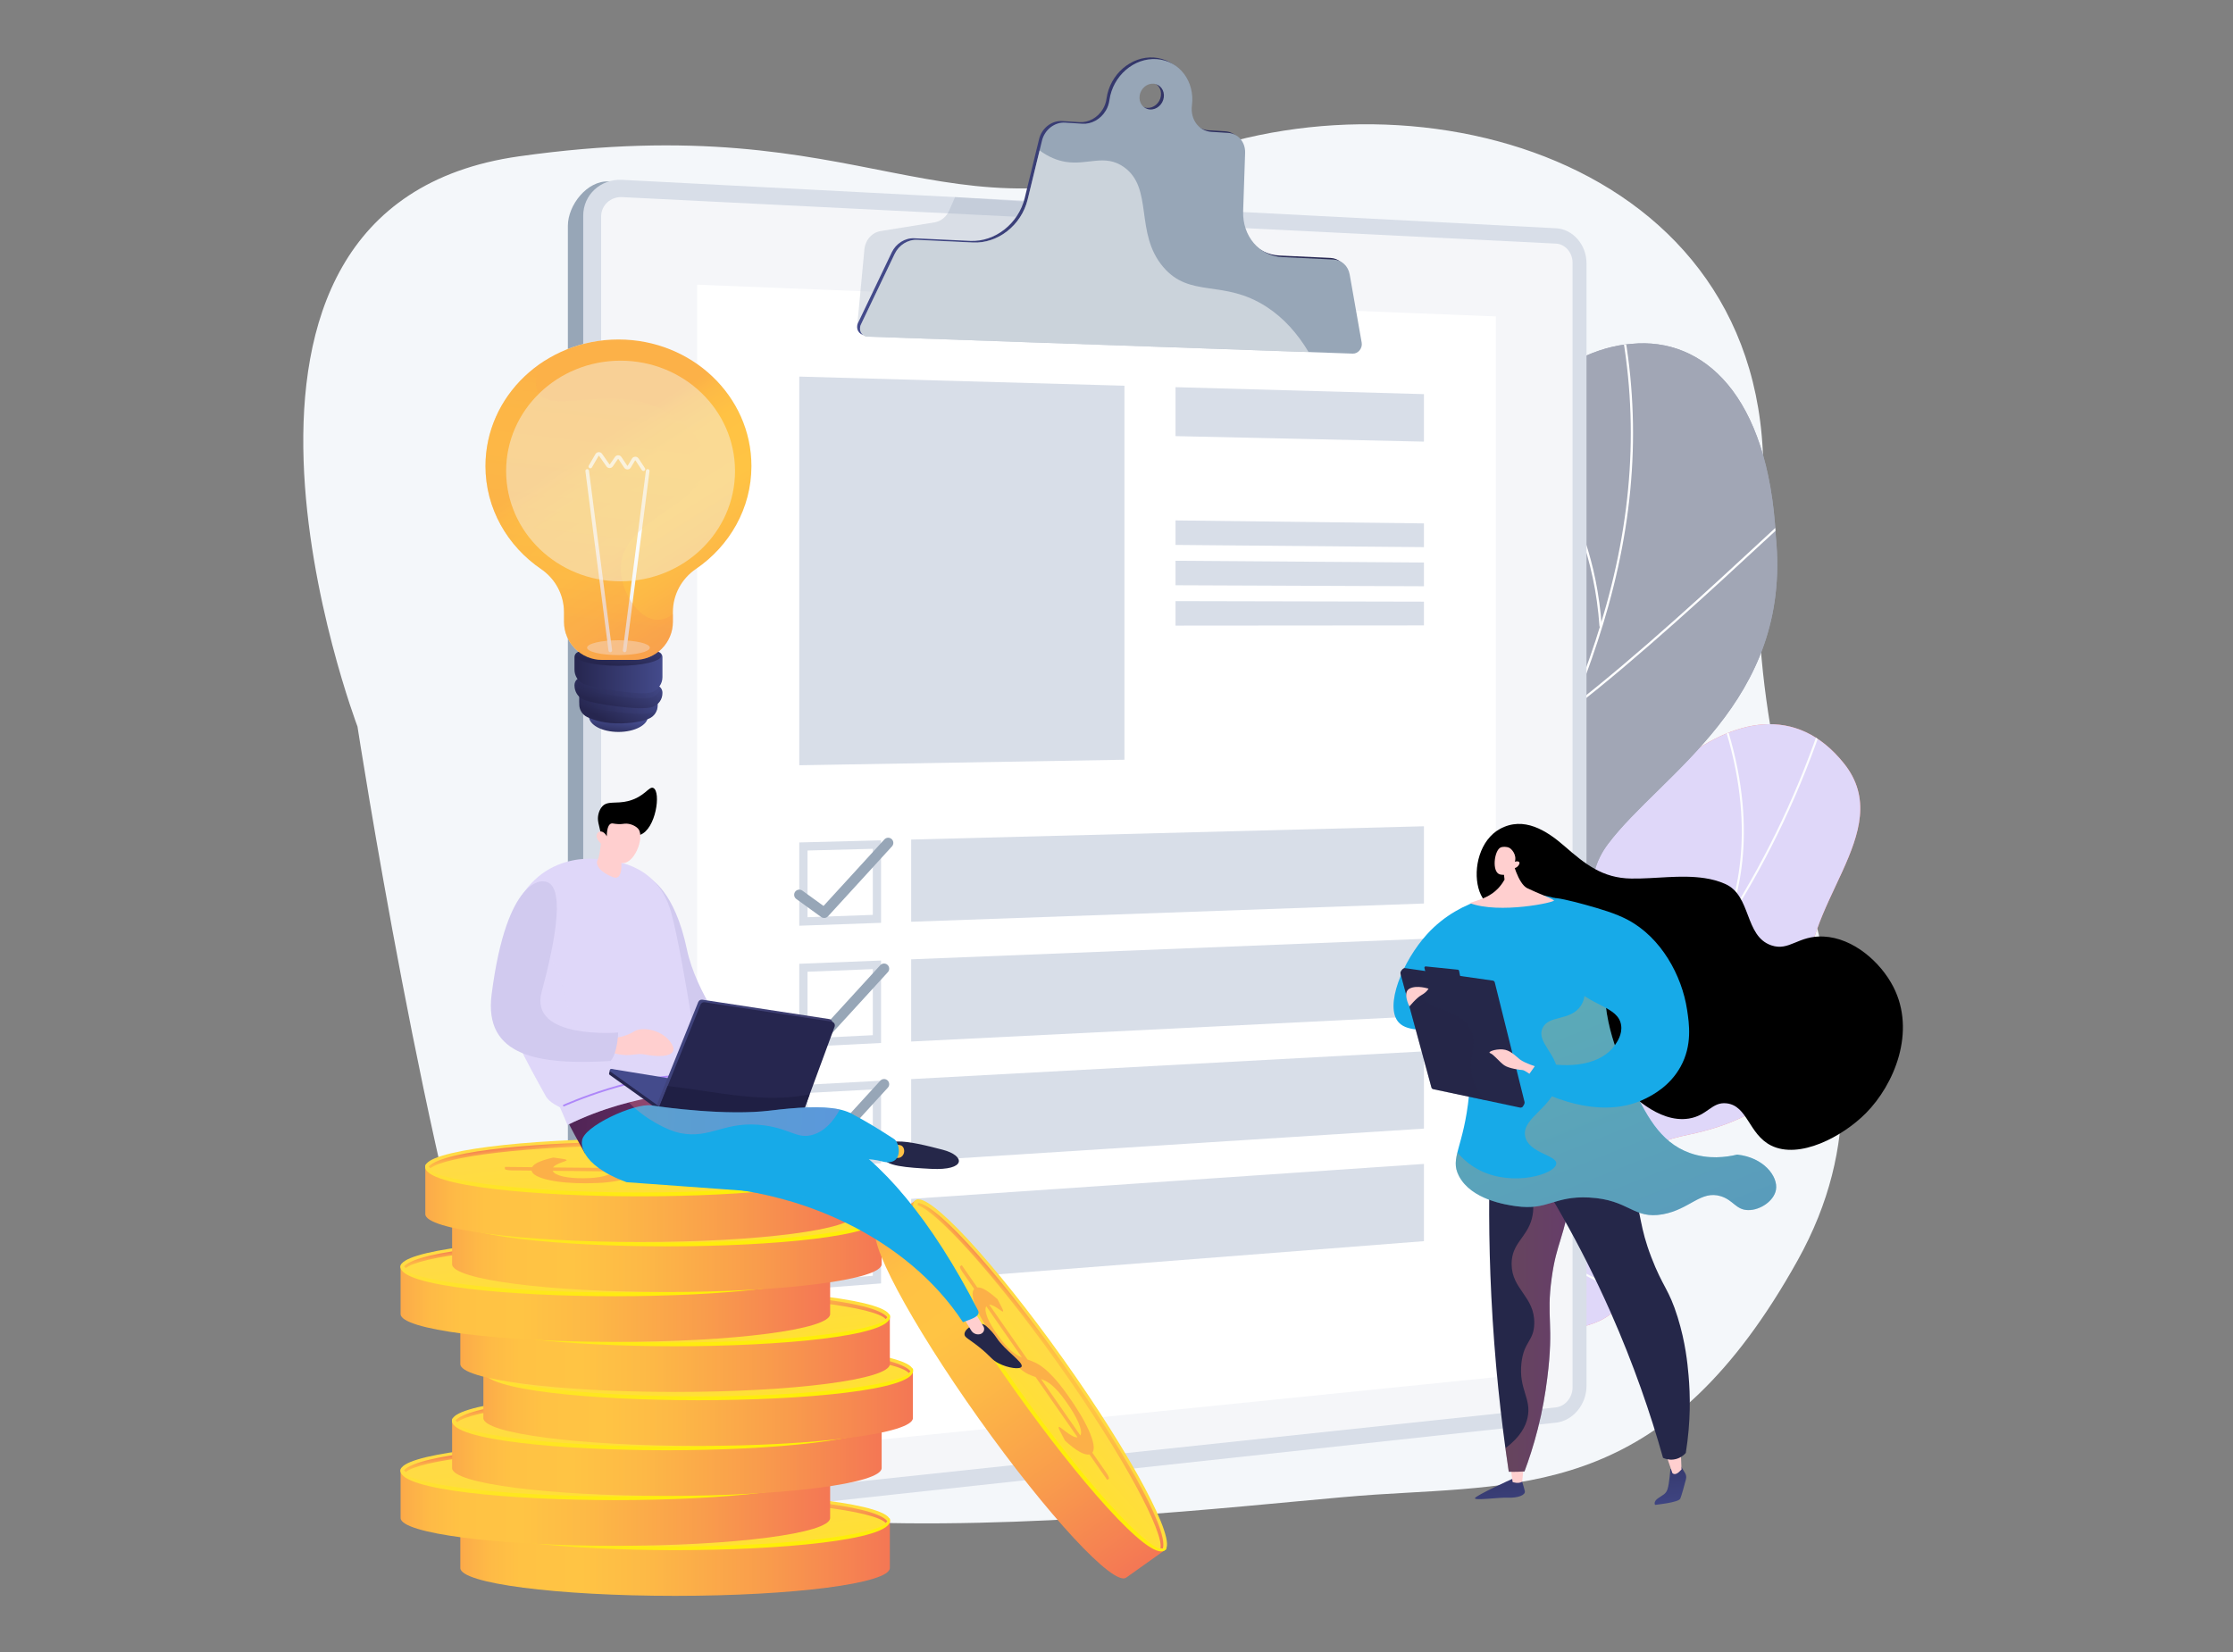 <?xml version="1.0" encoding="UTF-8"?> <!-- Generator: Adobe Illustrator 19.0.0, SVG Export Plug-In . SVG Version: 6.00 Build 0) --> <svg xmlns="http://www.w3.org/2000/svg" xmlns:xlink="http://www.w3.org/1999/xlink" version="1.1" x="0px" y="0px" viewBox="0 0 1000 740" style="enable-background:new 0 0 1000 740;" xml:space="preserve"><rect x="0" y="0" width="1000" height="740" fill="#808080" stroke="none"/> <g id="Background"> </g> <g id="Illustration"> <g> <path style="fill:#F4F7FA;" d="M788.83,229.01C802.53,77.02,642.59,28.29,531.33,69.86c-112.15,41.91-140.23-22.28-298.96,0.18 c-160.72,22.74-72.28,255.4-72.28,255.4s31.37,203.44,64.41,296.76c32.85,92.81,321.29,51.82,391.61,47.29 c69.91-4.5,130.88-0.65,188.9-104.88C862.93,460.57,775.17,380.5,788.83,229.01z"></path> <g> <g> <linearGradient id="SVGID_1_" gradientUnits="userSpaceOnUse" x1="-812.81" y1="1100.847" x2="-706.813" y2="1778.475" gradientTransform="matrix(-0.584 -0.812 -0.812 0.584 1267.522 -894.775)"> <stop offset="0" style="stop-color:#FF9085"></stop> <stop offset="1" style="stop-color:#FB6FBB"></stop> </linearGradient> <path style="fill:url(#SVGID_1_);" d="M561.61,605.05c-3.51-1.65-9.68-8.35-10.57-10.76c-5.93-16.03-18.97-45.31-12.42-62.15 c1.12-2.88,15.09-1.37,17.8-3.47c9.14-1.2,12.39-1.05,20.52-6.47c24-15.99-1.91-68.9,47.96-68.47 c36.53,0.31,60.87,20.78,73.91-31.88s84.17-133.35,126.97-79.87c24.56,30.69-21.25,64.27-15.61,101.76 c5.36,35.62-15.81,56.7-54.37,64.61c-38.56,7.9-25.7,27.69-25.64,59.92c0.08,38.72-55.83,27.54-81.21,20.18 C628.51,582.52,572.48,581.21,561.61,605.05z"></path> <g> <defs> <path id="SVGID_2_" d="M531.74,525.04c0.05,26.67-0.99,53.81-1.08,80.66c14.06,5.83,30.73,12.34,39.65-4.38 c12.4-23.24,58.3-18.93,78.69-12.9c25.23,7.47,81.27,18.54,81.16-20.15c-0.09-32.21-12.92-52.02,25.64-59.92 c38.56-7.9,59.72-28.98,54.37-64.61c-5.63-37.49,40.17-71.05,15.61-101.76c-42.79-53.5-113.95,27.26-126.95,79.86 c-13,52.59-37.54,32.4-73.89,31.85c-49.63-0.75-24.62,53.35-47.72,68.1C559.1,533.34,549.76,527.15,531.74,525.04z"></path> </defs> <use xlink:href="#SVGID_2_" style="overflow:visible;fill:#DFD7F9;"></use> <clipPath id="SVGID_3_"> <use xlink:href="#SVGID_2_" style="overflow:visible;"></use> </clipPath> <g style="clip-path:url(#SVGID_3_);"> <path style="fill:#FCFDFE;" d="M544.81,564.9l-0.13-0.91c63.2-9,121.94-37.12,169.86-81.31 c45.6-42.05,80.77-97.74,101.71-161.03l0.88,0.29c-20.99,63.45-56.25,119.26-101.96,161.42 C667.1,527.68,608.19,555.87,544.81,564.9z"></path> <path style="fill:#FCFDFE;" d="M732,584.4c-28.09-20.44-80.56-37.68-116.95-38.41l0.02-0.92 c36.55,0.74,89.25,18.05,117.48,38.59L732,584.4z"></path> <path style="fill:#FCFDFE;" d="M569.47,561.1l-0.38-0.84c17.25-7.75,29.92-23.92,37.66-48.07 c5.67-17.71,8.61-39.22,8.74-63.94l0.92,0c-0.12,24.81-3.08,46.41-8.78,64.21C599.81,536.87,586.97,553.23,569.47,561.1z"></path> <path style="fill:#FCFDFE;" d="M721.41,477.13l-0.42-0.82c31.8-16.3,69.05-11.39,94.7-4.4l-0.24,0.89 C789.96,465.85,752.95,460.96,721.41,477.13z"></path> <path style="fill:#FCFDFE;" d="M773.43,414l-0.86-0.35c6.47-16,14.56-50.15-4-98.98l0.86-0.33 C788.11,363.47,779.96,397.87,773.43,414z"></path> </g> </g> </g> </g> <g> <g> <defs> <path id="SVGID_4_" d="M597.71,633.19c-23.25-8.21-46.43-16.93-69.51-26.17c-0.42,0.25-3.28-50.34,23.63-70.97 c53.1-39.77,25.11-91.17,18.49-119.55c-11.1-40.39,1-84.18,43.17-66.75c41.18,16.02,55.73-65.1,54.81-130.12 c-3.1-32.19,31.15-63.36,62.46-65.61c32.04-3.04,61.13,22.84,64.52,86.43c7.3,74.33-51.46,106.04-75.19,137.62 c-23.34,30.99,20.01,68.99-20.25,92.38c-34.01,21.15-75.39,32.84-64.43,70.56C646.8,578.42,640.46,605.75,597.71,633.19z"></path> </defs> <use xlink:href="#SVGID_4_" style="overflow:visible;fill:#A1A6B5;"></use> <clipPath id="SVGID_5_"> <use xlink:href="#SVGID_4_" style="overflow:visible;"></use> </clipPath> <path style="clip-path:url(#SVGID_5_);fill:#A1A6B5;" d="M597.71,633.19c-23.25-8.21-46.43-16.93-69.51-26.17 c-0.42,0.25-3.28-50.34,23.63-70.97c53.1-39.77,25.11-91.17,18.49-119.55c-10.95-40.34,0.77-79.12,40.55-71.47 c44.2,7.66,59.12-60.36,57.43-125.4c-3.1-32.19,31.15-63.36,62.46-65.61c32.04-3.04,61.13,22.84,64.52,86.43 c7.3,74.33-51.46,106.04-75.19,137.62c-23.34,30.99,20.01,68.99-20.25,92.38c-34.01,21.15-75.39,32.84-64.43,70.56 C646.8,578.42,640.46,605.75,597.71,633.19z"></path> <g style="clip-path:url(#SVGID_5_);"> <path style="fill:#FFFFFF;" d="M565.9,629.51l-0.99-0.12c0.04-0.44,32.83-98.85,81.66-191.07 c6.98-15.12,14.44-30.29,21.65-44.96c19.31-39.28,39.28-79.89,51.04-122.01c13.14-47.08,14.55-91.65,4.33-136.25l0.98-0.22 c10.26,44.77,8.84,89.5-4.34,136.74c-11.78,42.21-31.77,82.87-51.1,122.18c-7.21,14.66-14.67,29.83-21.65,44.96 C598.77,530.73,566.02,628.91,565.9,629.51z"></path> <path style="fill:#FFFFFF;" d="M704.55,317.24l-0.61-0.79c29.06-22.45,64.72-55.53,83.88-73.3 c15.43-14.32,15.52-14.3,16.09-14.09l-0.17,0.47l0.12,0.48c-0.77,0.34-7.2,6.32-15.36,13.88 C769.33,261.66,733.65,294.76,704.55,317.24z"></path> <path style="fill:#FFFFFF;" d="M716.3,280.65c-4.22-61.88-41.9-94.35-45.1-95.36c0,0,0.11,0.03,0.25-0.02l-0.38-0.93 c0.28-0.11,0.56,0.01,1.02,0.3c8.01,5.01,41.24,37.82,45.21,95.95L716.3,280.65z"></path> <path style="fill:#FFFFFF;" d="M617.9,499.27l-0.98-0.22c6.66-28.98,2.59-62.5-12.11-99.61c-7.67-19.36-17.96-38.9-30.59-58.09 c-0.91-1.39-1.24-1.88-1.33-2.09l0.91-0.41c0.07,0.15,0.59,0.95,1.25,1.95c12.67,19.24,22.99,38.85,30.69,58.27 C620.52,436.37,624.61,470.09,617.9,499.27z"></path> <path style="fill:#FFFFFF;" d="M631.62,470.18l-0.76-0.65c32.49-37.64,92.58-28.45,93.07-28.22l0.28,0.54l-0.44,0.42 l-0.05-0.49l-0.14,0.47C723.01,442.11,663.86,432.83,631.62,470.18z"></path> <path style="fill:#FFFFFF;" d="M571.51,613.51l-0.99-0.14c1.79-12.85-0.87-35.94-23.65-72.96c-1.24-2.01-1.24-2.01-1.17-2.28 l0.97,0.25l-0.49-0.13l0.48-0.14c0.06,0.15,0.52,0.9,1.06,1.77C570.66,577.17,573.32,600.5,571.51,613.51z"></path> <path style="fill:#FFFFFF;" d="M579.91,590.37l-0.92-0.4c3.98-9.25,17.68-26.16,64.77-35.37c0.65-0.13,1.07-0.21,1.22-0.25 l0.26,0.97c-0.16,0.04-0.6,0.13-1.28,0.26C597.32,564.72,583.81,581.3,579.91,590.37z"></path> </g> </g> </g> <g> <path style="fill:#97A6B7;" d="M689.97,106.75L272.58,81.29c-9.61-0.49-18.27,10.56-18.27,19.85v566.58 c0,12.88,12.48,15.47,22.09,14.43l413.56-44.52c7.55-0.81,13.65-8.1,13.65-16.28V122.26 C703.62,114.08,697.52,107.13,689.97,106.75z"></path> <path style="fill:#D8DEE8;" d="M696.83,102.25L278.62,80.56c-9.61-0.5-17.44,6.68-17.44,16.04V667.6 c0,9.36,7.83,16.09,17.44,15.05l418.21-45.38c7.55-0.82,13.65-8.16,13.65-16.41V117.88 C710.48,109.64,704.38,102.64,696.83,102.25z"></path> <path style="opacity:0.74;fill:#FFFFFF;" d="M278.62,674.91c-5.19,0.55-9.41-3.1-9.41-8.14V96.98c0-5.04,4.23-8.94,9.41-8.68 l418.21,20.83c4.08,0.2,7.4,4,7.4,8.46v503.94c0,4.46-3.32,8.44-7.4,8.88L278.62,674.91z"></path> <polygon style="fill:#FFFFFF;" points="669.88,616.88 312.18,653.21 312.18,127.53 669.88,141.74 "></polygon> <path style="opacity:0.3;fill:#97A6B7;" d="M526.81,144.31l-142.96,1.89l3.21-33.99c0.24-4.42,3.27-8.04,7.26-8.69l24.21-3.92 c2.85-0.46,5.31-2.45,6.55-5.3l2.63-6.01l63.32,4.12L526.81,144.31z"></path> <linearGradient id="SVGID_6_" gradientUnits="userSpaceOnUse" x1="383.852" y1="91.705" x2="608.59" y2="91.705"> <stop offset="0" style="stop-color:#444B8C"></stop> <stop offset="0.996" style="stop-color:#26264F"></stop> </linearGradient> <path style="fill:url(#SVGID_6_);" d="M603.15,122.26c-0.68-3.85-3.6-6.54-7.28-6.72l-22.84-1.08 c-10.37-0.49-17.97-9.37-17.59-20.62l0.88-26.06c0.16-4.82-3.1-8.68-7.59-8.96l-7.51-0.47c-5.72-0.36-9.53-5.68-8.73-11.83 c1.4-10.75-5.58-20.02-15.71-20.75c-10.2-0.73-19.73,7.48-21.24,18.37c-0.23,1.62-0.74,3.22-1.59,4.64 c-2.36,3.99-6.49,6.18-10.53,5.93l-7.74-0.49c-4.69-0.3-9.15,3.18-10.34,8.06l-6.44,26.45c-2.78,11.44-13.29,19.71-24.44,19.18 l-25.06-1.18c-4.1-0.19-8.13,2.33-10.02,6.28l-15.1,31.59c-1.24,2.59,0.29,5.38,2.98,5.48l217.3,7.61 c2.38,0.08,4.4-2.42,3.96-4.9L603.15,122.26z M513.7,48.33c-2.99-0.2-5.07-2.94-4.64-6.13c0.44-3.19,3.22-5.61,6.21-5.4 c2.99,0.21,5.05,2.95,4.62,6.13C519.46,46.1,516.69,48.52,513.7,48.33z"></path> <path style="fill:#97A6B7;" d="M604.43,122.97c-0.68-3.85-3.6-6.54-7.28-6.72l-22.84-1.08c-10.37-0.49-17.97-9.37-17.59-20.62 l0.88-26.06c0.16-4.82-3.1-8.68-7.59-8.96l-7.5-0.47c-5.72-0.36-9.53-5.68-8.73-11.83c1.4-10.75-5.58-20.02-15.71-20.75 c-10.2-0.73-19.73,7.48-21.24,18.37c-0.23,1.62-0.74,3.22-1.59,4.64c-2.36,3.99-6.49,6.18-10.53,5.93l-7.74-0.49 c-4.69-0.3-9.15,3.18-10.34,8.06l-6.44,26.45c-2.78,11.44-13.29,19.71-24.44,19.18l-25.06-1.18c-4.1-0.19-8.13,2.33-10.02,6.28 l-15.1,31.59c-1.24,2.59,0.29,5.38,2.98,5.48l217.3,7.61c2.38,0.08,4.4-2.42,3.96-4.9L604.43,122.97z M514.99,49.03 c-2.99-0.2-5.07-2.94-4.64-6.13c0.44-3.19,3.22-5.61,6.21-5.4c2.99,0.21,5.05,2.95,4.62,6.13 C520.75,46.81,517.98,49.23,514.99,49.03z"></path> <g> <path style="opacity:0.5;fill:#FFFFFF;" d="M567.25,137.48c-19.38-12.61-34.26-3.67-46.34-17.9 c-12.93-15.23-4.21-35.28-17.59-44.74c-8.57-6.06-16.21-0.71-26.17-2.35c-3.65-0.6-7.54-2.13-11.59-5.11l-5.37,22.06 c-2.78,11.44-13.29,19.71-24.44,19.18l-25.06-1.18c-4.1-0.19-8.13,2.33-10.02,6.28l-15.1,31.59c-1.24,2.59,0.29,5.38,2.98,5.48 l197.48,6.91C581.06,149.37,574.89,142.45,567.25,137.48z"></path> </g> <g> <g> <path style="fill:#D8DEE8;" d="M390.87,380.22v29.59l-29.23,1.04v-29.87L390.87,380.22z M394.56,376.42l-36.62,0.95v37.3 l36.62-1.3V376.42z"></path> <polygon style="fill:#D8DEE8;" points="637.68,404.72 408.05,412.89 408.05,376.07 637.68,370.12 "></polygon> </g> <g> <path style="fill:#D8DEE8;" d="M390.87,434.11v29.59l-29.23,1.45v-29.87L390.87,434.11z M394.56,430.26l-36.62,1.46v37.3 l36.62-1.82V430.26z"></path> <polygon style="fill:#D8DEE8;" points="637.68,455.14 408.05,466.54 408.05,429.72 637.68,420.54 "></polygon> </g> <g> <path style="fill:#D8DEE8;" d="M390.87,488v29.58l-29.23,1.86v-29.86L390.87,488z M394.56,484.1l-36.62,1.98v37.3l36.62-2.33 V484.1z"></path> <polygon style="fill:#D8DEE8;" points="637.68,505.55 408.05,520.19 408.05,483.37 637.68,470.95 "></polygon> </g> <g> <path style="fill:#D8DEE8;" d="M390.87,541.89v29.58l-29.23,2.27v-29.86L390.87,541.89z M394.56,537.94l-36.62,2.5v37.3 l36.62-2.85V537.94z"></path> <polygon style="fill:#D8DEE8;" points="637.68,555.97 408.05,573.84 408.05,537.02 637.68,521.37 "></polygon> </g> <polygon style="fill:#D8DEE8;" points="503.56,340.32 357.94,342.79 357.94,168.69 503.56,172.78 "></polygon> <polygon style="fill:#D8DEE8;" points="637.68,197.82 526.43,195.36 526.43,173.43 637.68,176.55 "></polygon> <polygon style="fill:#D8DEE8;" points="637.68,245.09 526.43,244.09 526.43,233.12 637.68,234.45 "></polygon> <polygon style="fill:#D8DEE8;" points="637.68,262.61 526.43,262.16 526.43,251.19 637.68,251.98 "></polygon> <polygon style="fill:#D8DEE8;" points="637.68,280.14 526.43,280.23 526.43,269.27 637.68,269.51 "></polygon> </g> <g> <path style="fill:#97A6B7;" d="M369.1,411.21c-0.47,0-0.95-0.14-1.35-0.44l-11.15-8.08c-1.03-0.75-1.26-2.19-0.52-3.23 c0.75-1.03,2.19-1.26,3.23-0.52l9.49,6.87l27.25-29.8c0.86-0.94,2.32-1.01,3.26-0.15c0.94,0.86,1.01,2.32,0.15,3.26 l-28.64,31.32C370.35,410.95,369.73,411.21,369.1,411.21z"></path> </g> <g> <path style="fill:#97A6B7;" d="M367.25,467.56c-0.47,0-0.95-0.14-1.35-0.44l-11.15-8.08c-1.03-0.75-1.26-2.19-0.52-3.23 c0.75-1.03,2.19-1.26,3.23-0.52l9.49,6.87l27.25-29.8c0.86-0.94,2.32-1.01,3.26-0.15c0.94,0.86,1.01,2.32,0.15,3.26 l-28.64,31.32C368.5,467.31,367.88,467.56,367.25,467.56z"></path> </g> <g> <path style="fill:#97A6B7;" d="M367.25,519.3c-0.47,0-0.95-0.14-1.35-0.44l-11.15-8.08c-1.03-0.75-1.26-2.19-0.52-3.23 c0.75-1.03,2.19-1.26,3.23-0.52l9.49,6.87l27.25-29.8c0.86-0.94,2.32-1.01,3.26-0.15c0.94,0.86,1.01,2.32,0.15,3.26 l-28.64,31.32C368.5,519.04,367.88,519.3,367.25,519.3z"></path> </g> </g> <g> <linearGradient id="SVGID_7_" gradientUnits="userSpaceOnUse" x1="1295.418" y1="637.015" x2="1299.443" y2="688.239" gradientTransform="matrix(1 0 0 1 -626.263 0)"> <stop offset="3.597000e-003" style="stop-color:#26264F"></stop> <stop offset="1" style="stop-color:#444B8C"></stop> </linearGradient> <path style="fill:url(#SVGID_7_);" d="M677,662.56c0,0-16.2,7.36-16.47,8.54s10.42-0.39,14.78-0.22 c4.36,0.17,7.95-1.12,7.55-2.97c-0.4-1.85-1.92-6.49-1.92-6.49L677,662.56z"></path> <path style="fill:#FFCFCF;" d="M676.41,656.59l0.99,7.29c0,0,2.57,0.91,4.29-0.17l0.74-8L676.41,656.59z"></path> <linearGradient id="SVGID_8_" gradientUnits="userSpaceOnUse" x1="1371.476" y1="631.039" x2="1375.501" y2="682.263" gradientTransform="matrix(1 0 0 1 -626.263 0)"> <stop offset="3.597000e-003" style="stop-color:#26264F"></stop> <stop offset="1" style="stop-color:#444B8C"></stop> </linearGradient> <path style="fill:url(#SVGID_8_);" d="M752.71,656.76l1.88,3.03c0.53,0.85,0.68,1.86,0.43,2.83c-0.66,2.52-1.98,7.42-2.55,8.7 c-0.78,1.74-11.27,2.78-11.27,2.78s-0.94-1.32,1.24-2.9c2.18-1.59,3.58-1.84,4.34-4.18c0.77-2.34,1.28-8.98,1.28-8.98 L752.71,656.76z"></path> <path style="fill:#FFCFCF;" d="M744.87,649.07c0.69,0.55,4.06,10.77,4.06,10.77s1.09,1.39,3.16-0.66 c2.07-2.06,0.94-0.92,0.94-0.92l-0.39-10.05L744.87,649.07z"></path> <path style="fill:#252749;" d="M667.5,510.04c-0.85,21.76-0.89,45.4,0.36,70.65c1.41,28.44,4.24,54.72,7.81,78.55 c1.33,0.04,2.72,0.05,4.18,0.01c0.98-0.03,1.94-0.08,2.86-0.14c1.85-4.94,4.04-11.44,6-19.2c2.06-8.16,3.31-15.48,4.19-22.48 c3.12-24.65-0.54-26.8,2-45.06c2.24-16.18,5.43-16.81,9.17-39.77c4.06-24.92,1.04-28.66-0.43-30.01 C697.38,496.84,682.68,500.76,667.5,510.04z"></path> <linearGradient id="SVGID_9_" gradientUnits="userSpaceOnUse" x1="669.597" y1="579.591" x2="706.11" y2="579.591"> <stop offset="0" style="stop-color:#FF9085"></stop> <stop offset="1" style="stop-color:#FB6FBB"></stop> </linearGradient> <path style="opacity:0.3;fill:url(#SVGID_9_);" d="M703.64,502.59c-5.97-5.48-19.62-2.16-34.05,6.21 c16.59,17.92,18.4,29.55,16.41,37.1c-2.25,8.53-9.08,10.98-9.06,20.31c0.03,11.46,10.37,14.49,10.15,26.62 c-0.15,8.02-4.69,7.93-5.76,17.84c-1.27,11.72,4.67,15.75,2.74,24.42c-0.83,3.73-3.19,8.6-9.91,13.62 c0.48,3.56,0.98,7.08,1.5,10.54c1.33,0.04,2.72,0.05,4.18,0.01c0.98-0.03,1.94-0.07,2.86-0.14c1.85-4.94,4.04-11.44,6-19.2 c2.06-8.16,3.31-15.48,4.19-22.48c3.12-24.65-0.54-26.8,2-45.06c2.24-16.18,5.43-16.81,9.17-39.77 C708.14,507.68,705.11,503.94,703.64,502.59z"></path> <path style="fill:#252749;" d="M677.77,509.67c14.28,20.9,29.69,46.91,43.47,78.05c10.41,23.53,17.96,45.62,23.51,65.31 c0.75,0.35,2.52,1.04,4.78,0.74c3.08-0.41,4.93-2.38,5.42-2.93c2.26-14.11,2.01-26.07,1.24-34.7 c-0.49-5.52-1.36-14.72-4.88-26.08c-3.94-12.72-6.65-13.44-11.8-26.89c-5.34-13.97-4.05-17.45-9.16-34.93 c-2.1-7.18-5.62-17.87-11.42-30.65C705.22,501.62,691.49,505.65,677.77,509.67z"></path> <path d="M684.47,420.29c-13.1-12.73-19.92-13.32-22.38-22.45c-2.43-9.03,0.7-21.64,9.61-26.52c10.65-5.83,20.87,0.67,28.92,7.69 c9.26,8.07,16.99,14.35,29.92,14.53c10.99,0.16,21.94-1.82,32.9-0.18c3.14,0.47,6.19,1.29,9.1,2.57 c11.9,5.22,8.58,23.37,20.7,27.53c8.1,2.78,11.99-4.5,23.4-3.95c13.41,0.64,25.6,11.54,31.24,22.52 c10.3,20.07,0.43,43.78-12.29,56.61c-10.45,10.54-29.85,20.83-42.49,14.46c-9.98-5.03-10.48-17.81-19.88-18.87 c-6.68-0.75-8.47,5.48-16.91,6.82c-13.87,2.21-26.88-11.74-30.42-15.55c-10.11-10.85-6.95-15.41-18.59-35.04 C702.7,442.72,696.08,431.56,684.47,420.29z"></path> <path style="fill:#17AAE8;" d="M639.08,418.46c-11.06,12.15-19.23,32.37-12.69,39.53c2.25,2.47,5.81,2.91,8.56,3.25 c11.73,1.45,17.3-7.18,21.89-4.94c5.89,2.88,2.4,20.63,1.04,34.16c-2.4,23.87-8.79,28.07-4.54,36.28 c5.53,10.68,21.21,12.93,25.45,13.54c14.49,2.08,16.93-4.66,32.8-3.87c18.13,0.9,19.8,9.93,33.08,7.51 c12.13-2.21,17.03-10.89,26.01-8.07c5.61,1.76,6.71,6.1,12.16,6.2c5.48,0.1,11.6-4.14,12.48-9.04c1.1-6.09-5.61-14.6-17.37-15.81 c-4.84,1.16-12.79,2.27-21.19-0.72c-13.76-4.91-19.88-17.66-26.67-31.83c-4.7-9.8-13.33-27.82-11.18-50.06 c0.89-9.17,2.89-11.68,0.9-16.83c-2.77-7.16-20.4-18.3-40.9-17.63C676.22,400.2,654.74,401.24,639.08,418.46z"></path> <g> <path style="fill:#252749;" d="M629.13,433.66l39.38,5.59c0.43,0.06,0.78,0.38,0.89,0.8l13.34,53.58 c0.19,0.77-0.84,2.54-1.61,2.37l-38.55-9.32c-0.39-0.08-0.71-0.38-0.81-0.77l-14.44-50.21 C627.13,434.96,628.37,433.55,629.13,433.66z"></path> <path style="fill:#252749;" d="M628.39,434.86l39.38,5.59c0.43,0.06,0.78,0.38,0.89,0.8L682,494.83 c0.19,0.77-0.49,1.47-1.26,1.31l-38.9-8.25c-0.39-0.08-0.71-0.38-0.81-0.77L627.2,436.2C627,435.46,627.63,434.75,628.39,434.86 z"></path> <path style="fill:#252749;" d="M639,437.89l-1.1-4.28c-0.1-0.39,0.22-0.75,0.61-0.71l14.39,1.47c0.25,0.03,0.45,0.21,0.5,0.45 l0.98,4.7c0.08,0.39-0.24,0.74-0.64,0.68l-14.27-1.9C639.25,438.28,639.06,438.11,639,437.89z"></path> <path style="opacity:0.3;fill:#252749;" d="M659.16,481.29c-1.72-8.59,3.07-13.58-0.59-20.49c-5.17-9.78-18.67-7.25-21.99-15.05 c-0.9-2.1-1.12-5.13,0.84-9.61l-9.03-1.28c-0.76-0.11-1.39,0.6-1.19,1.34l13.82,50.91c0.11,0.39,0.42,0.68,0.81,0.77l23.64,5.02 C661.6,488.75,659.85,484.78,659.16,481.29z"></path> </g> <path style="fill:#FFCFCF;" d="M688.66,478.05c0,0-5.85-1.8-8.01-3.49c-2.16-1.69-4.36-4.27-7.77-4.49 c-3.41-0.22-7.01,1.16-5.48,1.71c1.53,0.56,4.14,3.97,6.26,5.42c2.11,1.46,7.22,2.09,8.18,2.12c0.96,0.03,4.49,2.68,4.49,2.68 L688.66,478.05z"></path> <linearGradient id="SVGID_10_" gradientUnits="userSpaceOnUse" x1="666.669" y1="226.471" x2="759.893" y2="406.759" gradientTransform="matrix(0.995 0.102 -0.102 0.995 32.267 103.347)"> <stop offset="0" style="stop-color:#FFC444"></stop> <stop offset="0.996" style="stop-color:#F36F56"></stop> </linearGradient> <path style="opacity:0.3;fill:url(#SVGID_10_);" d="M777.95,517.2c-4.84,1.16-12.79,2.27-21.19-0.72 c-13.76-4.91-19.88-17.66-26.67-31.83c-4.7-9.8-13.33-27.82-11.18-50.06c0.89-9.17,2.89-11.68,0.9-16.83 c-0.32-0.82-0.71-1.59-1.15-2.34c-6.59,3.54-9.41,7.46-10.48,11.06c-2.61,8.74,4.66,16.85-0.3,24.12 c-4.75,6.96-14.42,3.91-17.12,10.01c-2.92,6.59,7.59,11.81,7,22.39c-0.71,12.69-16.54,17.32-14.74,26.05 c1.56,7.56,14.32,8.33,13.92,12.26c-0.49,4.67-19.24,10.34-34.06,3.02c-4.49-2.22-7.81-5.24-10.22-8.06 c-1,4.06-1.18,6.89,0.68,10.49c5.53,10.68,21.21,12.93,25.45,13.54c14.49,2.08,16.93-4.66,32.8-3.87 c18.13,0.9,19.8,9.93,33.08,7.51c12.13-2.21,17.03-10.89,26.01-8.07c5.61,1.76,6.71,6.1,12.16,6.2c5.48,0.1,11.6-4.14,12.48-9.04 C796.43,526.92,789.72,518.42,777.95,517.2z"></path> <path style="fill:#17AAE8;" d="M688.76,475.56c-2.17,3.08-4.35,6.16-6.52,9.24c2.69,1.68,31.53,19.12,54.94,7.17 c2.9-1.48,10.59-5.4,15.42-14.14c5.32-9.63,3.87-19.23,2.93-25.47c-2.32-15.44-11.63-32.35-26.48-40.28 c-5.67-3.03-12.57-4.97-19.07-6.8c-5.51-1.55-14.19-3.65-14.47-2.82c-0.13,0.4,1.86,1.14,3.2,2.09 c8.23,5.83-4.95,25.1,4.31,35.93c8.87,10.38,21.79,10.14,22.98,18.84c0.55,4.05-1.79,7.4-2.83,8.89 C717.36,476.54,703.71,479.14,688.76,475.56z"></path> <path style="fill:#FFCFCF;" d="M677.24,385.12c0,0,2.5,10.71,6.77,12.77c4.27,2.06,11.08,4.63,11.89,5.44 c0.81,0.81-24.43,6.24-37.76,1.18c4.08-1.31,5.18-1.75,5.18-1.75c1.1-0.44,3.15-1.26,5.13-2.68c1.35-0.97,3.51-2.82,5.32-6.07 l-0.68-6L677.24,385.12z"></path> <path style="fill:#FFCFCF;" d="M678.25,388.9c0,0-2.23,3.86-6.49,2.8c-3.81-0.95-2.62-10.65,0.18-12.04 c0.93-0.46,2.73-0.49,4,0.13c0.89,0.43,3.42,2.98,2.47,6.23c0.9-0.37,1.74-0.21,1.99,0.23c0.32,0.55-0.38,1.43-0.54,1.63 C679.31,388.55,678.59,388.8,678.25,388.9z"></path> <path style="fill:#FFCFCF;" d="M631.18,450.86c0,0-3.25-6.22,0-7.99c3.25-1.77,8.56,0,8.56,0s-0.79,1.55-3.16,2.87 C634.21,447.07,631.18,450.86,631.18,450.86z"></path> </g> <g> <g> <linearGradient id="SVGID_11_" gradientUnits="userSpaceOnUse" x1="189.693" y1="697.944" x2="411" y2="697.944"> <stop offset="0" style="stop-color:#F57E53"></stop> <stop offset="4.537139e-003" style="stop-color:#F58152"></stop> <stop offset="0.042" style="stop-color:#F99A4D"></stop> <stop offset="0.084" style="stop-color:#FCAD49"></stop> <stop offset="0.133" style="stop-color:#FEBA46"></stop> <stop offset="0.196" style="stop-color:#FFC244"></stop> <stop offset="0.318" style="stop-color:#FFC444"></stop> <stop offset="0.455" style="stop-color:#FDB946"></stop> <stop offset="0.694" style="stop-color:#F99C4C"></stop> <stop offset="0.996" style="stop-color:#F36F56"></stop> </linearGradient> <path style="fill:url(#SVGID_11_);" d="M206.14,681.04v21.33c0,6.89,43.06,12.48,96.18,12.48c53.12,0,96.18-5.59,96.18-12.48 v-21.33H206.14z"></path> <linearGradient id="SVGID_12_" gradientUnits="userSpaceOnUse" x1="301.364" y1="673.015" x2="313.031" y2="770.685"> <stop offset="0" style="stop-color:#FFDB44"></stop> <stop offset="1" style="stop-color:#FEEF06"></stop> </linearGradient> <ellipse style="fill:url(#SVGID_12_);" cx="302.32" cy="681.04" rx="96.18" ry="12.48"></ellipse> <linearGradient id="SVGID_13_" gradientUnits="userSpaceOnUse" x1="300.856" y1="668.659" x2="304.439" y2="698.655"> <stop offset="0" style="stop-color:#FFDB44"></stop> <stop offset="1" style="stop-color:#FEEF06"></stop> </linearGradient> <path style="fill:url(#SVGID_13_);" d="M302.32,694.38c-47.05,0-96.24-4.49-96.24-13.16c0-0.48,0.17-1.31,0.65-1.31 s0.27,0.65,0.27,1.13c0,5.5,39.15,11.62,95.32,11.62s95.32-6.12,95.32-11.62c0-0.48,0.08-0.92,0.56-0.92 c0.48,0,0.36,0.64,0.36,1.11C398.56,689.89,349.37,694.38,302.32,694.38z"></path> <g> <path style="fill:#FCB048;" d="M293.23,681.73c0.94-0.65,1.95-1.3,3.02-1.93c1.06-0.64,2.45-1.21,4.13-1.72 c1.69-0.51,3.8-0.93,6.34-1.25c2.54-0.32,5.71-0.49,9.5-0.51c3.72-0.02,7.2,0.1,10.47,0.35c3.26,0.25,6.13,0.63,8.61,1.14 c2.47,0.51,4.49,1.13,6.04,1.87c1.54,0.75,2.47,1.6,2.76,2.56l10.83,0.11c0.79,0.01,1.48,0.07,2.08,0.19 c0.61,0.12,0.9,0.28,0.9,0.47l0,0.89L344,683.77c-0.49,1.09-1.73,2.09-3.73,3c-1.99,0.91-4.53,1.69-7.63,2.36l-5.07-0.71 c-0.45-0.07-0.83-0.16-1.12-0.27c-0.29-0.11-0.43-0.22-0.43-0.35c0-0.17,0.39-0.37,1.18-0.59c0.78-0.22,1.67-0.49,2.66-0.82 c0.99-0.32,1.95-0.71,2.91-1.15c0.94-0.44,1.58-0.97,1.91-1.58l-32.86-0.33c-0.86,0.64-1.84,1.26-2.9,1.87 c-1.08,0.61-2.49,1.17-4.26,1.66c-1.77,0.49-3.97,0.89-6.61,1.19c-2.65,0.31-5.96,0.47-9.97,0.49 c-3.01,0.01-5.94-0.1-8.82-0.34c-2.87-0.24-5.42-0.61-7.65-1.09c-2.23-0.49-4.05-1.08-5.49-1.8c-1.42-0.71-2.22-1.53-2.39-2.46 l-8.92-0.09c-0.79,0-1.48-0.07-2.11-0.19c-0.61-0.12-0.93-0.28-0.93-0.47l0-0.89l12.19,0.12c0.54-0.94,1.64-1.76,3.33-2.46 c1.69-0.7,3.75-1.32,6.19-1.86l4.08,0.56c1.24,0.17,1.86,0.38,1.86,0.61c0,0.13-0.25,0.28-0.76,0.47 c-0.52,0.19-1.13,0.41-1.83,0.67c-0.69,0.26-1.38,0.57-2.03,0.92c-0.66,0.35-1.15,0.75-1.49,1.19L293.23,681.73z M263.16,682.95c0.24,0.59,0.79,1.09,1.62,1.51c0.83,0.42,1.86,0.77,3.1,1.05c1.24,0.27,2.63,0.47,4.17,0.6 c1.55,0.13,3.17,0.19,4.87,0.18c1.97-0.01,3.7-0.1,5.17-0.26c1.46-0.16,2.75-0.38,3.87-0.65c1.11-0.28,2.08-0.6,2.91-0.96 c0.82-0.36,1.56-0.76,2.22-1.19L263.16,682.95z M334.7,682.15c-0.24-0.59-0.84-1.11-1.77-1.56c-0.93-0.45-2.12-0.82-3.56-1.12 c-1.44-0.3-3.13-0.53-5.05-0.68c-1.91-0.15-4.03-0.22-6.35-0.21c-2.05,0.01-3.84,0.1-5.32,0.28c-1.48,0.17-2.77,0.41-3.87,0.7 c-1.09,0.29-2.02,0.64-2.78,1.03c-0.76,0.39-1.48,0.81-2.13,1.25L334.7,682.15z"></path> </g> <linearGradient id="SVGID_14_" gradientUnits="userSpaceOnUse" x1="-1344.976" y1="462.329" x2="-1341.405" y2="492.218" gradientTransform="matrix(-1 0 0 -1 -1040.751 1157.839)"> <stop offset="3.597120e-003" style="stop-color:#F36F56"></stop> <stop offset="0.306" style="stop-color:#F99C4C"></stop> <stop offset="0.545" style="stop-color:#FDB946"></stop> <stop offset="0.682" style="stop-color:#FFC444"></stop> <stop offset="0.804" style="stop-color:#FFC244"></stop> <stop offset="0.867" style="stop-color:#FEBA46"></stop> <stop offset="0.916" style="stop-color:#FCAD49"></stop> <stop offset="0.958" style="stop-color:#F99A4D"></stop> <stop offset="0.996" style="stop-color:#F58152"></stop> <stop offset="1" style="stop-color:#F57E53"></stop> </linearGradient> <path style="fill:url(#SVGID_14_);" d="M302.33,669.91c-42.89,0-87.54,3.77-94.68,11.08c0.28,0.26,0.54,0.53,0.78,0.82 c6.02-5.07,42.89-10.18,93.9-10.18c52.32,0,89.78,5.37,94.32,10.57c0.22-0.28,0.46-0.56,0.72-0.81 C391.48,673.82,345.98,669.91,302.33,669.91z"></path> </g> <g> <linearGradient id="SVGID_15_" gradientUnits="userSpaceOnUse" x1="162.955" y1="675.535" x2="384.261" y2="675.535"> <stop offset="0" style="stop-color:#F57E53"></stop> <stop offset="4.537139e-003" style="stop-color:#F58152"></stop> <stop offset="0.042" style="stop-color:#F99A4D"></stop> <stop offset="0.084" style="stop-color:#FCAD49"></stop> <stop offset="0.133" style="stop-color:#FEBA46"></stop> <stop offset="0.196" style="stop-color:#FFC244"></stop> <stop offset="0.318" style="stop-color:#FFC444"></stop> <stop offset="0.455" style="stop-color:#FDB946"></stop> <stop offset="0.694" style="stop-color:#F99C4C"></stop> <stop offset="0.996" style="stop-color:#F36F56"></stop> </linearGradient> <path style="fill:url(#SVGID_15_);" d="M179.4,658.63v21.33c0,6.89,43.06,12.48,96.18,12.48c53.12,0,96.18-5.59,96.18-12.48 v-21.33H179.4z"></path> <linearGradient id="SVGID_16_" gradientUnits="userSpaceOnUse" x1="274.625" y1="650.606" x2="286.292" y2="748.277"> <stop offset="0" style="stop-color:#FFDB44"></stop> <stop offset="1" style="stop-color:#FEEF06"></stop> </linearGradient> <ellipse style="fill:url(#SVGID_16_);" cx="275.58" cy="658.63" rx="96.18" ry="12.48"></ellipse> <linearGradient id="SVGID_17_" gradientUnits="userSpaceOnUse" x1="274.118" y1="646.25" x2="277.701" y2="676.246"> <stop offset="0" style="stop-color:#FFDB44"></stop> <stop offset="1" style="stop-color:#FEEF06"></stop> </linearGradient> <path style="fill:url(#SVGID_17_);" d="M275.58,671.97c-47.05,0-96.24-4.49-96.24-13.16c0-0.48,0.17-1.31,0.65-1.31 c0.48,0,0.27,0.65,0.27,1.13c0,5.5,39.15,11.62,95.32,11.62s95.32-6.12,95.32-11.62c0-0.48,0.08-0.92,0.56-0.92 c0.48,0,0.36,0.64,0.36,1.11C371.82,667.48,322.63,671.97,275.58,671.97z"></path> <g> <path style="fill:#FCB048;" d="M266.49,659.32c0.94-0.65,1.95-1.3,3.02-1.93c1.06-0.64,2.45-1.21,4.13-1.72 c1.69-0.51,3.8-0.93,6.34-1.25c2.54-0.32,5.71-0.49,9.5-0.51c3.72-0.02,7.2,0.1,10.47,0.35c3.26,0.25,6.13,0.63,8.61,1.14 c2.47,0.51,4.49,1.13,6.04,1.87c1.54,0.75,2.47,1.6,2.76,2.56l10.83,0.11c0.79,0,1.48,0.07,2.08,0.19 c0.6,0.12,0.9,0.28,0.9,0.47l0,0.89l-13.92-0.13c-0.49,1.09-1.73,2.09-3.73,3c-1.99,0.91-4.54,1.69-7.63,2.36l-5.07-0.71 c-0.45-0.07-0.83-0.16-1.12-0.27c-0.29-0.11-0.43-0.22-0.43-0.35c0-0.17,0.39-0.37,1.18-0.59c0.78-0.22,1.67-0.49,2.66-0.82 c0.99-0.32,1.95-0.71,2.91-1.15c0.94-0.44,1.58-0.97,1.91-1.58l-32.86-0.33c-0.86,0.64-1.84,1.26-2.9,1.87 c-1.07,0.61-2.49,1.17-4.26,1.66c-1.77,0.49-3.97,0.89-6.61,1.19c-2.65,0.31-5.96,0.47-9.97,0.49 c-3.01,0.01-5.94-0.1-8.82-0.34c-2.87-0.24-5.42-0.61-7.65-1.09c-2.23-0.49-4.06-1.08-5.49-1.8c-1.42-0.71-2.22-1.53-2.39-2.46 l-8.92-0.09c-0.79,0-1.48-0.07-2.11-0.19c-0.62-0.12-0.93-0.28-0.93-0.47l0-0.89l12.19,0.12c0.54-0.94,1.64-1.76,3.33-2.46 c1.69-0.7,3.75-1.32,6.19-1.86l4.08,0.56c1.24,0.17,1.86,0.38,1.86,0.61c0,0.13-0.25,0.28-0.76,0.47 c-0.52,0.19-1.13,0.41-1.83,0.67c-0.69,0.26-1.38,0.57-2.03,0.92c-0.66,0.35-1.15,0.75-1.49,1.19L266.49,659.32z M236.42,660.54c0.24,0.58,0.79,1.09,1.62,1.51c0.83,0.42,1.86,0.77,3.1,1.05c1.24,0.27,2.63,0.47,4.17,0.6 c1.55,0.13,3.17,0.19,4.87,0.18c1.97-0.01,3.7-0.1,5.17-0.26c1.46-0.16,2.75-0.38,3.87-0.65c1.11-0.28,2.08-0.59,2.91-0.96 c0.82-0.36,1.56-0.76,2.22-1.19L236.42,660.54z M307.96,659.74c-0.24-0.59-0.84-1.11-1.77-1.56c-0.93-0.45-2.12-0.82-3.56-1.12 c-1.44-0.3-3.13-0.53-5.05-0.68c-1.91-0.15-4.03-0.22-6.35-0.21c-2.06,0.01-3.84,0.1-5.32,0.28c-1.48,0.17-2.77,0.41-3.86,0.7 c-1.09,0.29-2.02,0.64-2.78,1.03c-0.76,0.39-1.48,0.81-2.13,1.25L307.96,659.74z"></path> </g> <linearGradient id="SVGID_18_" gradientUnits="userSpaceOnUse" x1="-1318.237" y1="484.737" x2="-1314.667" y2="514.627" gradientTransform="matrix(-1 0 0 -1 -1040.751 1157.839)"> <stop offset="3.597120e-003" style="stop-color:#F36F56"></stop> <stop offset="0.306" style="stop-color:#F99C4C"></stop> <stop offset="0.545" style="stop-color:#FDB946"></stop> <stop offset="0.682" style="stop-color:#FFC444"></stop> <stop offset="0.804" style="stop-color:#FFC244"></stop> <stop offset="0.867" style="stop-color:#FEBA46"></stop> <stop offset="0.916" style="stop-color:#FCAD49"></stop> <stop offset="0.958" style="stop-color:#F99A4D"></stop> <stop offset="0.996" style="stop-color:#F58152"></stop> <stop offset="1" style="stop-color:#F57E53"></stop> </linearGradient> <path style="fill:url(#SVGID_18_);" d="M275.6,647.5c-42.89,0-87.54,3.77-94.68,11.08c0.28,0.26,0.54,0.53,0.78,0.82 c6.02-5.07,42.89-10.18,93.9-10.18c52.32,0,89.78,5.37,94.32,10.57c0.22-0.29,0.46-0.56,0.72-0.82 C364.74,651.41,319.24,647.5,275.6,647.5z"></path> </g> <g> <linearGradient id="SVGID_19_" gradientUnits="userSpaceOnUse" x1="186.026" y1="653.192" x2="407.333" y2="653.192"> <stop offset="0" style="stop-color:#F57E53"></stop> <stop offset="4.537139e-003" style="stop-color:#F58152"></stop> <stop offset="0.042" style="stop-color:#F99A4D"></stop> <stop offset="0.084" style="stop-color:#FCAD49"></stop> <stop offset="0.133" style="stop-color:#FEBA46"></stop> <stop offset="0.196" style="stop-color:#FFC244"></stop> <stop offset="0.318" style="stop-color:#FFC444"></stop> <stop offset="0.455" style="stop-color:#FDB946"></stop> <stop offset="0.694" style="stop-color:#F99C4C"></stop> <stop offset="0.996" style="stop-color:#F36F56"></stop> </linearGradient> <path style="fill:url(#SVGID_19_);" d="M202.47,636.28v21.33c0,6.89,43.06,12.48,96.18,12.48c53.12,0,96.18-5.59,96.18-12.48 v-21.33H202.47z"></path> <linearGradient id="SVGID_20_" gradientUnits="userSpaceOnUse" x1="297.697" y1="628.263" x2="309.364" y2="725.934"> <stop offset="0" style="stop-color:#FFDB44"></stop> <stop offset="1" style="stop-color:#FEEF06"></stop> </linearGradient> <ellipse style="fill:url(#SVGID_20_);" cx="298.65" cy="636.28" rx="96.18" ry="12.48"></ellipse> <linearGradient id="SVGID_21_" gradientUnits="userSpaceOnUse" x1="297.19" y1="623.907" x2="300.773" y2="653.903"> <stop offset="0" style="stop-color:#FFDB44"></stop> <stop offset="1" style="stop-color:#FEEF06"></stop> </linearGradient> <path style="fill:url(#SVGID_21_);" d="M298.65,649.63c-47.05,0-96.24-4.49-96.24-13.16c0-0.48,0.17-1.31,0.65-1.31 c0.48,0,0.27,0.65,0.27,1.13c0,5.5,39.15,11.62,95.32,11.62s95.32-6.12,95.32-11.62c0-0.48,0.08-0.92,0.56-0.92 c0.48,0,0.36,0.64,0.36,1.11C394.9,645.14,345.7,649.63,298.65,649.63z"></path> <g> <path style="fill:#FCB048;" d="M289.57,636.98c0.94-0.65,1.95-1.3,3.02-1.93c1.06-0.64,2.45-1.21,4.13-1.72 c1.69-0.51,3.8-0.93,6.34-1.25c2.54-0.32,5.71-0.49,9.5-0.51c3.72-0.02,7.2,0.1,10.47,0.35c3.26,0.25,6.13,0.63,8.61,1.14 c2.47,0.51,4.49,1.13,6.04,1.87c1.54,0.75,2.47,1.6,2.76,2.56l10.83,0.11c0.79,0,1.48,0.07,2.08,0.19 c0.6,0.12,0.9,0.28,0.9,0.47l0,0.89l-13.92-0.13c-0.49,1.09-1.73,2.09-3.73,3c-1.99,0.91-4.54,1.69-7.63,2.36l-5.07-0.71 c-0.45-0.07-0.83-0.16-1.12-0.27c-0.29-0.11-0.43-0.22-0.44-0.35c0-0.17,0.39-0.37,1.18-0.59c0.78-0.22,1.67-0.49,2.66-0.82 c0.99-0.32,1.95-0.71,2.91-1.15c0.94-0.44,1.58-0.97,1.91-1.58l-32.86-0.33c-0.86,0.64-1.84,1.26-2.9,1.87 c-1.07,0.61-2.49,1.17-4.26,1.66c-1.77,0.49-3.97,0.89-6.61,1.19c-2.65,0.31-5.96,0.47-9.97,0.49 c-3.01,0.01-5.94-0.1-8.82-0.34c-2.87-0.24-5.42-0.61-7.65-1.09c-2.23-0.49-4.06-1.08-5.49-1.8c-1.42-0.71-2.22-1.53-2.39-2.46 l-8.92-0.09c-0.79,0-1.48-0.07-2.11-0.19c-0.62-0.12-0.93-0.28-0.93-0.47l0-0.89l12.19,0.12c0.54-0.94,1.64-1.76,3.33-2.46 c1.69-0.7,3.75-1.32,6.19-1.86l4.08,0.56c1.24,0.17,1.86,0.38,1.86,0.61c0,0.13-0.25,0.28-0.76,0.47 c-0.52,0.19-1.13,0.41-1.83,0.67c-0.69,0.26-1.38,0.57-2.03,0.92c-0.66,0.35-1.15,0.75-1.49,1.19L289.57,636.98z M259.49,638.2 c0.24,0.58,0.79,1.09,1.62,1.51c0.83,0.42,1.86,0.77,3.1,1.05c1.24,0.27,2.63,0.47,4.17,0.6c1.55,0.13,3.17,0.19,4.87,0.18 c1.97-0.01,3.7-0.1,5.17-0.26c1.46-0.16,2.75-0.38,3.87-0.65c1.11-0.28,2.08-0.6,2.91-0.96c0.82-0.36,1.56-0.76,2.22-1.19 L259.49,638.2z M331.03,637.4c-0.24-0.59-0.84-1.11-1.77-1.56c-0.93-0.45-2.12-0.82-3.56-1.12c-1.44-0.3-3.13-0.53-5.05-0.68 c-1.91-0.15-4.03-0.22-6.35-0.21c-2.06,0.01-3.84,0.1-5.32,0.28c-1.48,0.17-2.77,0.41-3.86,0.7c-1.09,0.29-2.02,0.64-2.78,1.03 c-0.76,0.39-1.48,0.81-2.13,1.25L331.03,637.4z"></path> </g> <linearGradient id="SVGID_22_" gradientUnits="userSpaceOnUse" x1="-1341.309" y1="507.08" x2="-1337.738" y2="536.97" gradientTransform="matrix(-1 0 0 -1 -1040.751 1157.839)"> <stop offset="3.597120e-003" style="stop-color:#F36F56"></stop> <stop offset="0.306" style="stop-color:#F99C4C"></stop> <stop offset="0.545" style="stop-color:#FDB946"></stop> <stop offset="0.682" style="stop-color:#FFC444"></stop> <stop offset="0.804" style="stop-color:#FFC244"></stop> <stop offset="0.867" style="stop-color:#FEBA46"></stop> <stop offset="0.916" style="stop-color:#FCAD49"></stop> <stop offset="0.958" style="stop-color:#F99A4D"></stop> <stop offset="0.996" style="stop-color:#F58152"></stop> <stop offset="1" style="stop-color:#F57E53"></stop> </linearGradient> <path style="fill:url(#SVGID_22_);" d="M298.67,625.15c-42.89,0-87.54,3.77-94.68,11.08c0.28,0.26,0.54,0.53,0.78,0.82 c6.02-5.07,42.89-10.18,93.9-10.18c52.32,0,89.78,5.37,94.32,10.57c0.22-0.29,0.46-0.56,0.72-0.82 C387.81,629.07,342.32,625.15,298.67,625.15z"></path> </g> <g> <linearGradient id="SVGID_23_" gradientUnits="userSpaceOnUse" x1="200.027" y1="630.784" x2="421.334" y2="630.784"> <stop offset="0" style="stop-color:#F57E53"></stop> <stop offset="4.537139e-003" style="stop-color:#F58152"></stop> <stop offset="0.042" style="stop-color:#F99A4D"></stop> <stop offset="0.084" style="stop-color:#FCAD49"></stop> <stop offset="0.133" style="stop-color:#FEBA46"></stop> <stop offset="0.196" style="stop-color:#FFC244"></stop> <stop offset="0.318" style="stop-color:#FFC444"></stop> <stop offset="0.455" style="stop-color:#FDB946"></stop> <stop offset="0.694" style="stop-color:#F99C4C"></stop> <stop offset="0.996" style="stop-color:#F36F56"></stop> </linearGradient> <path style="fill:url(#SVGID_23_);" d="M216.47,613.88v21.33c0,6.89,43.06,12.48,96.18,12.48c53.12,0,96.18-5.59,96.18-12.48 v-21.33H216.47z"></path> <linearGradient id="SVGID_24_" gradientUnits="userSpaceOnUse" x1="311.697" y1="605.854" x2="323.365" y2="703.525"> <stop offset="0" style="stop-color:#FFDB44"></stop> <stop offset="1" style="stop-color:#FEEF06"></stop> </linearGradient> <ellipse style="fill:url(#SVGID_24_);" cx="312.66" cy="613.88" rx="96.18" ry="12.48"></ellipse> <linearGradient id="SVGID_25_" gradientUnits="userSpaceOnUse" x1="311.19" y1="601.499" x2="314.773" y2="631.495"> <stop offset="0" style="stop-color:#FFDB44"></stop> <stop offset="1" style="stop-color:#FEEF06"></stop> </linearGradient> <path style="fill:url(#SVGID_25_);" d="M312.66,627.22c-47.05,0-96.24-4.49-96.24-13.16c0-0.48,0.17-1.31,0.65-1.31 c0.48,0,0.27,0.65,0.27,1.13c0,5.5,39.15,11.62,95.32,11.62c56.17,0,95.32-6.12,95.32-11.62c0-0.48,0.08-0.92,0.56-0.92 c0.48,0,0.36,0.64,0.36,1.11C408.9,622.73,359.7,627.22,312.66,627.22z"></path> <g> <path style="fill:#FCB048;" d="M303.57,614.57c0.94-0.65,1.95-1.3,3.02-1.93c1.06-0.64,2.45-1.21,4.13-1.72 c1.69-0.51,3.8-0.93,6.34-1.25c2.54-0.32,5.71-0.49,9.5-0.51c3.72-0.02,7.2,0.1,10.47,0.35c3.26,0.25,6.13,0.63,8.61,1.14 c2.47,0.51,4.49,1.13,6.04,1.87c1.54,0.75,2.47,1.6,2.76,2.56l10.83,0.11c0.79,0,1.48,0.07,2.08,0.19 c0.61,0.12,0.9,0.28,0.9,0.47l0,0.89l-13.92-0.13c-0.49,1.09-1.73,2.09-3.73,3c-1.99,0.91-4.53,1.69-7.63,2.36l-5.07-0.71 c-0.45-0.07-0.83-0.16-1.12-0.26c-0.29-0.11-0.43-0.22-0.44-0.35c0-0.17,0.39-0.37,1.18-0.59c0.78-0.22,1.67-0.49,2.66-0.82 c0.99-0.32,1.95-0.71,2.91-1.15c0.94-0.44,1.58-0.97,1.91-1.58l-32.86-0.33c-0.86,0.64-1.84,1.26-2.9,1.87 c-1.07,0.61-2.49,1.17-4.26,1.66s-3.97,0.89-6.61,1.19c-2.65,0.31-5.96,0.47-9.97,0.49c-3.01,0.01-5.94-0.1-8.82-0.34 c-2.87-0.24-5.42-0.61-7.65-1.09c-2.23-0.48-4.05-1.08-5.49-1.8c-1.42-0.71-2.22-1.53-2.39-2.46l-8.92-0.09 c-0.79,0-1.48-0.07-2.11-0.19c-0.62-0.12-0.93-0.28-0.93-0.47l0-0.89l12.19,0.12c0.54-0.94,1.64-1.76,3.33-2.46 c1.69-0.7,3.75-1.32,6.19-1.86l4.08,0.56c1.24,0.17,1.86,0.38,1.86,0.61c0,0.13-0.25,0.28-0.76,0.47 c-0.52,0.19-1.13,0.41-1.83,0.67c-0.69,0.26-1.38,0.57-2.03,0.92c-0.66,0.35-1.15,0.75-1.49,1.19L303.57,614.57z M273.49,615.79c0.24,0.58,0.79,1.09,1.62,1.51c0.83,0.42,1.86,0.77,3.1,1.05c1.24,0.27,2.63,0.47,4.17,0.6 c1.55,0.13,3.17,0.19,4.87,0.18c1.97-0.01,3.7-0.1,5.17-0.26c1.46-0.16,2.75-0.38,3.87-0.65c1.11-0.28,2.08-0.6,2.91-0.96 c0.82-0.36,1.56-0.76,2.22-1.19L273.49,615.79z M345.03,614.99c-0.24-0.59-0.84-1.11-1.77-1.56c-0.93-0.44-2.12-0.82-3.56-1.12 c-1.44-0.3-3.13-0.53-5.05-0.68c-1.91-0.15-4.03-0.22-6.35-0.21c-2.06,0.01-3.84,0.1-5.32,0.28c-1.48,0.17-2.77,0.41-3.86,0.7 c-1.09,0.29-2.02,0.64-2.78,1.03c-0.76,0.39-1.48,0.81-2.13,1.25L345.03,614.99z"></path> </g> <linearGradient id="SVGID_26_" gradientUnits="userSpaceOnUse" x1="-1355.309" y1="529.489" x2="-1351.739" y2="559.379" gradientTransform="matrix(-1 0 0 -1 -1040.751 1157.839)"> <stop offset="3.597120e-003" style="stop-color:#F36F56"></stop> <stop offset="0.306" style="stop-color:#F99C4C"></stop> <stop offset="0.545" style="stop-color:#FDB946"></stop> <stop offset="0.682" style="stop-color:#FFC444"></stop> <stop offset="0.804" style="stop-color:#FFC244"></stop> <stop offset="0.867" style="stop-color:#FEBA46"></stop> <stop offset="0.916" style="stop-color:#FCAD49"></stop> <stop offset="0.958" style="stop-color:#F99A4D"></stop> <stop offset="0.996" style="stop-color:#F58152"></stop> <stop offset="1" style="stop-color:#F57E53"></stop> </linearGradient> <path style="fill:url(#SVGID_26_);" d="M312.67,602.74c-42.89,0-87.54,3.77-94.68,11.08c0.28,0.26,0.54,0.53,0.78,0.82 c6.02-5.07,42.89-10.18,93.9-10.18c52.32,0,89.78,5.37,94.32,10.57c0.22-0.28,0.46-0.56,0.72-0.81 C401.81,606.66,356.32,602.74,312.67,602.74z"></path> </g> <g> <linearGradient id="SVGID_27_" gradientUnits="userSpaceOnUse" x1="189.693" y1="606.607" x2="411" y2="606.607"> <stop offset="0" style="stop-color:#F57E53"></stop> <stop offset="4.537139e-003" style="stop-color:#F58152"></stop> <stop offset="0.042" style="stop-color:#F99A4D"></stop> <stop offset="0.084" style="stop-color:#FCAD49"></stop> <stop offset="0.133" style="stop-color:#FEBA46"></stop> <stop offset="0.196" style="stop-color:#FFC244"></stop> <stop offset="0.318" style="stop-color:#FFC444"></stop> <stop offset="0.455" style="stop-color:#FDB946"></stop> <stop offset="0.694" style="stop-color:#F99C4C"></stop> <stop offset="0.996" style="stop-color:#F36F56"></stop> </linearGradient> <path style="fill:url(#SVGID_27_);" d="M206.14,589.7v21.33c0,6.89,43.06,12.48,96.18,12.48c53.12,0,96.18-5.59,96.18-12.48 V589.7H206.14z"></path> <linearGradient id="SVGID_28_" gradientUnits="userSpaceOnUse" x1="301.364" y1="581.678" x2="313.031" y2="679.348"> <stop offset="0" style="stop-color:#FFDB44"></stop> <stop offset="1" style="stop-color:#FEEF06"></stop> </linearGradient> <ellipse style="fill:url(#SVGID_28_);" cx="302.32" cy="589.7" rx="96.18" ry="12.48"></ellipse> <linearGradient id="SVGID_29_" gradientUnits="userSpaceOnUse" x1="300.856" y1="577.322" x2="304.439" y2="607.318"> <stop offset="0" style="stop-color:#FFDB44"></stop> <stop offset="1" style="stop-color:#FEEF06"></stop> </linearGradient> <path style="fill:url(#SVGID_29_);" d="M302.32,603.04c-47.05,0-96.24-4.49-96.24-13.16c0-0.48,0.17-1.31,0.65-1.31 s0.27,0.65,0.27,1.13c0,5.5,39.15,11.62,95.32,11.62s95.32-6.12,95.32-11.62c0-0.48,0.08-0.92,0.56-0.92 c0.48,0,0.36,0.64,0.36,1.11C398.56,598.56,349.37,603.04,302.32,603.04z"></path> <g> <path style="fill:#FCB048;" d="M293.23,590.39c0.94-0.65,1.95-1.3,3.02-1.93c1.06-0.64,2.45-1.21,4.13-1.72 c1.69-0.51,3.8-0.93,6.34-1.25c2.54-0.32,5.71-0.49,9.5-0.51c3.72-0.02,7.2,0.1,10.47,0.35c3.26,0.25,6.13,0.63,8.61,1.14 c2.47,0.51,4.49,1.13,6.04,1.87c1.54,0.75,2.47,1.6,2.76,2.56l10.83,0.11c0.79,0,1.48,0.07,2.08,0.19 c0.61,0.12,0.9,0.28,0.9,0.47l0,0.89L344,592.43c-0.49,1.09-1.73,2.09-3.73,3c-1.99,0.91-4.53,1.69-7.63,2.36l-5.07-0.71 c-0.45-0.07-0.83-0.16-1.12-0.26c-0.29-0.11-0.43-0.22-0.43-0.35c0-0.17,0.39-0.37,1.18-0.59c0.78-0.22,1.67-0.49,2.66-0.82 c0.99-0.32,1.95-0.71,2.91-1.15c0.94-0.44,1.58-0.97,1.91-1.58L301.78,592c-0.86,0.64-1.84,1.26-2.9,1.87 c-1.08,0.61-2.49,1.17-4.26,1.66c-1.77,0.49-3.97,0.89-6.61,1.19c-2.65,0.31-5.96,0.47-9.97,0.49 c-3.01,0.01-5.94-0.1-8.82-0.34c-2.87-0.24-5.42-0.61-7.65-1.09c-2.23-0.48-4.05-1.08-5.49-1.8c-1.42-0.71-2.22-1.53-2.39-2.46 l-8.92-0.09c-0.79-0.01-1.48-0.07-2.11-0.19c-0.61-0.12-0.93-0.28-0.93-0.47l0-0.89l12.19,0.12c0.54-0.94,1.64-1.76,3.33-2.46 c1.69-0.7,3.75-1.32,6.19-1.86l4.08,0.56c1.24,0.17,1.86,0.38,1.86,0.61c0,0.13-0.25,0.28-0.76,0.47 c-0.52,0.19-1.13,0.41-1.83,0.67c-0.69,0.26-1.38,0.57-2.03,0.92c-0.66,0.35-1.15,0.75-1.49,1.19L293.23,590.39z M263.16,591.61c0.24,0.58,0.79,1.09,1.62,1.51c0.83,0.42,1.86,0.77,3.1,1.05c1.24,0.27,2.63,0.47,4.17,0.6 c1.55,0.13,3.17,0.19,4.87,0.18c1.97-0.01,3.7-0.1,5.17-0.26c1.46-0.16,2.75-0.38,3.87-0.65c1.11-0.28,2.08-0.6,2.91-0.96 c0.82-0.36,1.56-0.76,2.22-1.19L263.16,591.61z M334.7,590.81c-0.24-0.59-0.84-1.11-1.77-1.56c-0.93-0.44-2.12-0.82-3.56-1.12 c-1.44-0.3-3.13-0.53-5.05-0.68c-1.91-0.15-4.03-0.22-6.35-0.21c-2.05,0.01-3.84,0.1-5.32,0.28c-1.48,0.17-2.77,0.41-3.87,0.7 c-1.09,0.29-2.02,0.64-2.78,1.03c-0.76,0.39-1.48,0.81-2.13,1.25L334.7,590.81z"></path> </g> <linearGradient id="SVGID_30_" gradientUnits="userSpaceOnUse" x1="-1344.976" y1="553.665" x2="-1341.405" y2="583.555" gradientTransform="matrix(-1 0 0 -1 -1040.751 1157.839)"> <stop offset="3.597120e-003" style="stop-color:#F36F56"></stop> <stop offset="0.306" style="stop-color:#F99C4C"></stop> <stop offset="0.545" style="stop-color:#FDB946"></stop> <stop offset="0.682" style="stop-color:#FFC444"></stop> <stop offset="0.804" style="stop-color:#FFC244"></stop> <stop offset="0.867" style="stop-color:#FEBA46"></stop> <stop offset="0.916" style="stop-color:#FCAD49"></stop> <stop offset="0.958" style="stop-color:#F99A4D"></stop> <stop offset="0.996" style="stop-color:#F58152"></stop> <stop offset="1" style="stop-color:#F57E53"></stop> </linearGradient> <path style="fill:url(#SVGID_30_);" d="M302.33,578.57c-42.89,0-87.54,3.77-94.68,11.08c0.28,0.26,0.54,0.53,0.78,0.82 c6.02-5.07,42.89-10.18,93.9-10.18c52.32,0,89.78,5.37,94.32,10.57c0.22-0.28,0.46-0.56,0.72-0.81 C391.48,582.48,345.98,578.57,302.33,578.57z"></path> </g> <g> <linearGradient id="SVGID_31_" gradientUnits="userSpaceOnUse" x1="162.955" y1="584.198" x2="384.261" y2="584.198"> <stop offset="0" style="stop-color:#F57E53"></stop> <stop offset="4.537139e-003" style="stop-color:#F58152"></stop> <stop offset="0.042" style="stop-color:#F99A4D"></stop> <stop offset="0.084" style="stop-color:#FCAD49"></stop> <stop offset="0.133" style="stop-color:#FEBA46"></stop> <stop offset="0.196" style="stop-color:#FFC244"></stop> <stop offset="0.318" style="stop-color:#FFC444"></stop> <stop offset="0.455" style="stop-color:#FDB946"></stop> <stop offset="0.694" style="stop-color:#F99C4C"></stop> <stop offset="0.996" style="stop-color:#F36F56"></stop> </linearGradient> <path style="fill:url(#SVGID_31_);" d="M179.4,567.29v21.33c0,6.89,43.06,12.48,96.18,12.48c53.12,0,96.18-5.59,96.18-12.48 v-21.33H179.4z"></path> <linearGradient id="SVGID_32_" gradientUnits="userSpaceOnUse" x1="274.625" y1="559.269" x2="286.292" y2="656.939"> <stop offset="0" style="stop-color:#FFDB44"></stop> <stop offset="1" style="stop-color:#FEEF06"></stop> </linearGradient> <ellipse style="fill:url(#SVGID_32_);" cx="275.58" cy="567.29" rx="96.18" ry="12.48"></ellipse> <linearGradient id="SVGID_33_" gradientUnits="userSpaceOnUse" x1="274.118" y1="554.913" x2="277.701" y2="584.909"> <stop offset="0" style="stop-color:#FFDB44"></stop> <stop offset="1" style="stop-color:#FEEF06"></stop> </linearGradient> <path style="fill:url(#SVGID_33_);" d="M275.58,580.63c-47.05,0-96.24-4.49-96.24-13.16c0-0.48,0.17-1.31,0.65-1.31 c0.48,0,0.27,0.65,0.27,1.13c0,5.5,39.15,11.62,95.32,11.62s95.32-6.12,95.32-11.62c0-0.48,0.08-0.92,0.56-0.92 c0.48,0,0.36,0.64,0.36,1.11C371.82,576.15,322.63,580.63,275.58,580.63z"></path> <g> <path style="fill:#FCB048;" d="M266.49,567.99c0.94-0.65,1.95-1.3,3.02-1.93c1.06-0.64,2.45-1.21,4.13-1.72 c1.69-0.51,3.8-0.93,6.34-1.25c2.54-0.32,5.71-0.49,9.5-0.51c3.72-0.02,7.2,0.1,10.47,0.35c3.26,0.25,6.13,0.63,8.61,1.14 c2.47,0.51,4.49,1.13,6.04,1.87c1.54,0.75,2.47,1.6,2.76,2.56l10.83,0.11c0.79,0,1.48,0.07,2.08,0.19 c0.6,0.12,0.9,0.28,0.9,0.47l0,0.89l-13.92-0.13c-0.49,1.09-1.73,2.09-3.73,3c-1.99,0.91-4.54,1.69-7.63,2.36l-5.07-0.71 c-0.45-0.07-0.83-0.16-1.12-0.26c-0.29-0.11-0.43-0.22-0.43-0.35c0-0.17,0.39-0.37,1.18-0.59c0.78-0.22,1.67-0.49,2.66-0.82 c0.99-0.32,1.95-0.71,2.91-1.15c0.94-0.44,1.58-0.97,1.91-1.58l-32.86-0.33c-0.86,0.64-1.84,1.26-2.9,1.87 c-1.07,0.61-2.49,1.17-4.26,1.66c-1.77,0.49-3.97,0.89-6.61,1.19c-2.65,0.31-5.96,0.47-9.97,0.49 c-3.01,0.01-5.94-0.1-8.82-0.34c-2.87-0.24-5.42-0.61-7.65-1.09c-2.23-0.48-4.06-1.08-5.49-1.8c-1.42-0.71-2.22-1.53-2.39-2.46 l-8.92-0.09c-0.79,0-1.48-0.07-2.11-0.19c-0.62-0.12-0.93-0.28-0.93-0.47l0-0.89l12.19,0.12c0.54-0.94,1.64-1.76,3.33-2.46 c1.69-0.7,3.75-1.32,6.19-1.86l4.08,0.56c1.24,0.17,1.86,0.38,1.86,0.61c0,0.13-0.25,0.28-0.76,0.47 c-0.52,0.19-1.13,0.41-1.83,0.67c-0.69,0.26-1.38,0.57-2.03,0.92c-0.66,0.35-1.15,0.75-1.49,1.19L266.49,567.99z M236.42,569.2 c0.24,0.59,0.79,1.09,1.62,1.51c0.83,0.42,1.86,0.77,3.1,1.05c1.24,0.27,2.63,0.47,4.17,0.6c1.55,0.13,3.17,0.19,4.87,0.18 c1.97-0.01,3.7-0.1,5.17-0.26c1.46-0.16,2.75-0.38,3.87-0.65c1.11-0.28,2.08-0.6,2.91-0.96c0.82-0.36,1.56-0.76,2.22-1.19 L236.42,569.2z M307.96,568.4c-0.24-0.59-0.84-1.11-1.77-1.56c-0.93-0.45-2.12-0.82-3.56-1.12c-1.44-0.3-3.13-0.53-5.05-0.68 c-1.91-0.15-4.03-0.22-6.35-0.21c-2.06,0.01-3.84,0.1-5.32,0.28c-1.48,0.17-2.77,0.41-3.86,0.7c-1.09,0.29-2.02,0.64-2.78,1.03 c-0.76,0.39-1.48,0.81-2.13,1.25L307.96,568.4z"></path> </g> <linearGradient id="SVGID_34_" gradientUnits="userSpaceOnUse" x1="-1318.237" y1="576.074" x2="-1314.667" y2="605.964" gradientTransform="matrix(-1 0 0 -1 -1040.751 1157.839)"> <stop offset="3.597120e-003" style="stop-color:#F36F56"></stop> <stop offset="0.306" style="stop-color:#F99C4C"></stop> <stop offset="0.545" style="stop-color:#FDB946"></stop> <stop offset="0.682" style="stop-color:#FFC444"></stop> <stop offset="0.804" style="stop-color:#FFC244"></stop> <stop offset="0.867" style="stop-color:#FEBA46"></stop> <stop offset="0.916" style="stop-color:#FCAD49"></stop> <stop offset="0.958" style="stop-color:#F99A4D"></stop> <stop offset="0.996" style="stop-color:#F58152"></stop> <stop offset="1" style="stop-color:#F57E53"></stop> </linearGradient> <path style="fill:url(#SVGID_34_);" d="M275.6,556.16c-42.89,0-87.54,3.77-94.68,11.08c0.28,0.26,0.54,0.53,0.78,0.82 c6.02-5.07,42.89-10.18,93.9-10.18c52.32,0,89.78,5.37,94.32,10.57c0.22-0.29,0.46-0.56,0.72-0.81 C364.74,560.07,319.24,556.16,275.6,556.16z"></path> </g> <g> <linearGradient id="SVGID_35_" gradientUnits="userSpaceOnUse" x1="186.026" y1="561.855" x2="407.333" y2="561.855"> <stop offset="0" style="stop-color:#F57E53"></stop> <stop offset="4.537139e-003" style="stop-color:#F58152"></stop> <stop offset="0.042" style="stop-color:#F99A4D"></stop> <stop offset="0.084" style="stop-color:#FCAD49"></stop> <stop offset="0.133" style="stop-color:#FEBA46"></stop> <stop offset="0.196" style="stop-color:#FFC244"></stop> <stop offset="0.318" style="stop-color:#FFC444"></stop> <stop offset="0.455" style="stop-color:#FDB946"></stop> <stop offset="0.694" style="stop-color:#F99C4C"></stop> <stop offset="0.996" style="stop-color:#F36F56"></stop> </linearGradient> <path style="fill:url(#SVGID_35_);" d="M202.47,544.95v21.33c0,6.89,43.06,12.48,96.18,12.48c53.12,0,96.18-5.59,96.18-12.48 v-21.33H202.47z"></path> <linearGradient id="SVGID_36_" gradientUnits="userSpaceOnUse" x1="297.697" y1="536.926" x2="309.364" y2="634.596"> <stop offset="0" style="stop-color:#FFDB44"></stop> <stop offset="1" style="stop-color:#FEEF06"></stop> </linearGradient> <ellipse style="fill:url(#SVGID_36_);" cx="298.65" cy="544.95" rx="96.18" ry="12.48"></ellipse> <linearGradient id="SVGID_37_" gradientUnits="userSpaceOnUse" x1="297.19" y1="532.57" x2="300.773" y2="562.566"> <stop offset="0" style="stop-color:#FFDB44"></stop> <stop offset="1" style="stop-color:#FEEF06"></stop> </linearGradient> <path style="fill:url(#SVGID_37_);" d="M298.65,558.29c-47.05,0-96.24-4.49-96.24-13.16c0-0.48,0.17-1.31,0.65-1.31 c0.48,0,0.27,0.65,0.27,1.13c0,5.5,39.15,11.62,95.32,11.62s95.32-6.12,95.32-11.62c0-0.48,0.08-0.92,0.56-0.92 c0.48,0,0.36,0.64,0.36,1.11C394.9,553.8,345.7,558.29,298.65,558.29z"></path> <g> <path style="fill:#FCB048;" d="M289.57,545.64c0.94-0.65,1.95-1.3,3.02-1.93c1.06-0.64,2.45-1.21,4.13-1.72 c1.69-0.51,3.8-0.93,6.34-1.25c2.54-0.32,5.71-0.49,9.5-0.51c3.72-0.02,7.2,0.1,10.47,0.35c3.26,0.25,6.13,0.63,8.61,1.14 c2.47,0.51,4.49,1.13,6.04,1.87c1.54,0.75,2.47,1.6,2.76,2.56l10.83,0.11c0.79,0.01,1.48,0.07,2.08,0.19 c0.6,0.12,0.9,0.28,0.9,0.47l0,0.89l-13.92-0.13c-0.49,1.09-1.73,2.09-3.73,3c-1.99,0.91-4.54,1.69-7.63,2.36l-5.07-0.71 c-0.45-0.07-0.83-0.16-1.12-0.27c-0.29-0.11-0.43-0.22-0.44-0.35c0-0.17,0.39-0.37,1.18-0.59c0.78-0.22,1.67-0.49,2.66-0.82 c0.99-0.32,1.95-0.71,2.91-1.15c0.94-0.44,1.58-0.97,1.91-1.58l-32.86-0.33c-0.86,0.64-1.84,1.26-2.9,1.87 c-1.07,0.61-2.49,1.17-4.26,1.66c-1.77,0.49-3.97,0.89-6.61,1.19c-2.65,0.31-5.96,0.47-9.97,0.49 c-3.01,0.01-5.94-0.1-8.82-0.34c-2.87-0.24-5.42-0.61-7.65-1.09c-2.23-0.49-4.06-1.08-5.49-1.8c-1.42-0.71-2.22-1.53-2.39-2.46 l-8.92-0.09c-0.79-0.01-1.48-0.07-2.11-0.19c-0.62-0.12-0.93-0.28-0.93-0.47l0-0.89l12.19,0.12c0.54-0.94,1.64-1.76,3.33-2.46 c1.69-0.7,3.75-1.32,6.19-1.86l4.08,0.56c1.24,0.17,1.86,0.38,1.86,0.61c0,0.13-0.25,0.28-0.76,0.47 c-0.52,0.19-1.13,0.41-1.83,0.67c-0.69,0.26-1.38,0.57-2.03,0.92c-0.66,0.35-1.15,0.75-1.49,1.19L289.57,545.64z M259.49,546.86c0.24,0.59,0.79,1.09,1.62,1.51c0.83,0.42,1.86,0.77,3.1,1.05c1.24,0.27,2.63,0.47,4.17,0.6 c1.55,0.13,3.17,0.19,4.87,0.18c1.97-0.01,3.7-0.1,5.17-0.26c1.46-0.16,2.75-0.38,3.87-0.65c1.11-0.28,2.08-0.6,2.91-0.96 c0.82-0.36,1.56-0.76,2.22-1.19L259.49,546.86z M331.03,546.06c-0.24-0.59-0.84-1.11-1.77-1.56c-0.93-0.45-2.12-0.82-3.56-1.12 c-1.44-0.3-3.13-0.53-5.05-0.68c-1.91-0.15-4.03-0.22-6.35-0.21c-2.06,0.01-3.84,0.1-5.32,0.28c-1.48,0.17-2.77,0.41-3.86,0.7 c-1.09,0.29-2.02,0.64-2.78,1.03c-0.76,0.39-1.48,0.81-2.13,1.25L331.03,546.06z"></path> </g> <linearGradient id="SVGID_38_" gradientUnits="userSpaceOnUse" x1="-1341.309" y1="598.417" x2="-1337.738" y2="628.307" gradientTransform="matrix(-1 0 0 -1 -1040.751 1157.839)"> <stop offset="3.597120e-003" style="stop-color:#F36F56"></stop> <stop offset="0.306" style="stop-color:#F99C4C"></stop> <stop offset="0.545" style="stop-color:#FDB946"></stop> <stop offset="0.682" style="stop-color:#FFC444"></stop> <stop offset="0.804" style="stop-color:#FFC244"></stop> <stop offset="0.867" style="stop-color:#FEBA46"></stop> <stop offset="0.916" style="stop-color:#FCAD49"></stop> <stop offset="0.958" style="stop-color:#F99A4D"></stop> <stop offset="0.996" style="stop-color:#F58152"></stop> <stop offset="1" style="stop-color:#F57E53"></stop> </linearGradient> <path style="fill:url(#SVGID_38_);" d="M298.67,533.82c-42.89,0-87.54,3.77-94.68,11.08c0.28,0.26,0.54,0.53,0.78,0.82 c6.02-5.07,42.89-10.18,93.9-10.18c52.32,0,89.78,5.37,94.32,10.57c0.22-0.29,0.46-0.56,0.72-0.81 C387.81,537.73,342.32,533.82,298.67,533.82z"></path> </g> <g> <linearGradient id="SVGID_39_" gradientUnits="userSpaceOnUse" x1="174.026" y1="539.447" x2="395.332" y2="539.447"> <stop offset="0" style="stop-color:#F57E53"></stop> <stop offset="4.537139e-003" style="stop-color:#F58152"></stop> <stop offset="0.042" style="stop-color:#F99A4D"></stop> <stop offset="0.084" style="stop-color:#FCAD49"></stop> <stop offset="0.133" style="stop-color:#FEBA46"></stop> <stop offset="0.196" style="stop-color:#FFC244"></stop> <stop offset="0.318" style="stop-color:#FFC444"></stop> <stop offset="0.455" style="stop-color:#FDB946"></stop> <stop offset="0.694" style="stop-color:#F99C4C"></stop> <stop offset="0.996" style="stop-color:#F36F56"></stop> </linearGradient> <path style="fill:url(#SVGID_39_);" d="M190.47,522.54v21.33c0,6.89,43.06,12.48,96.18,12.48s96.18-5.59,96.18-12.48v-21.33 H190.47z"></path> <linearGradient id="SVGID_40_" gradientUnits="userSpaceOnUse" x1="285.696" y1="514.517" x2="297.363" y2="612.188"> <stop offset="0" style="stop-color:#FFDB44"></stop> <stop offset="1" style="stop-color:#FEEF06"></stop> </linearGradient> <ellipse style="fill:url(#SVGID_40_);" cx="286.65" cy="522.54" rx="96.18" ry="12.48"></ellipse> <linearGradient id="SVGID_41_" gradientUnits="userSpaceOnUse" x1="285.189" y1="510.161" x2="288.772" y2="540.158"> <stop offset="0" style="stop-color:#FFDB44"></stop> <stop offset="1" style="stop-color:#FEEF06"></stop> </linearGradient> <path style="fill:url(#SVGID_41_);" d="M286.65,535.88c-47.05,0-96.24-4.49-96.24-13.16c0-0.48,0.17-1.31,0.65-1.31 c0.48,0,0.27,0.65,0.27,1.13c0,5.5,39.15,11.62,95.32,11.62c56.17,0,95.32-6.12,95.32-11.62c0-0.48,0.08-0.92,0.56-0.92 c0.48,0,0.36,0.64,0.36,1.11C382.89,531.39,333.7,535.88,286.65,535.88z"></path> <g> <path style="fill:#FCB048;" d="M277.57,523.23c0.94-0.65,1.95-1.3,3.02-1.93c1.06-0.64,2.45-1.21,4.13-1.72 c1.69-0.51,3.8-0.93,6.34-1.25c2.54-0.32,5.71-0.49,9.5-0.51c3.72-0.02,7.2,0.1,10.47,0.35c3.26,0.25,6.13,0.63,8.61,1.14 c2.47,0.51,4.49,1.13,6.04,1.87c1.54,0.75,2.47,1.6,2.76,2.56l10.83,0.11c0.79,0,1.48,0.07,2.08,0.19 c0.61,0.12,0.9,0.28,0.9,0.47l0,0.89l-13.92-0.13c-0.49,1.09-1.73,2.09-3.73,3c-1.99,0.91-4.54,1.69-7.63,2.36l-5.07-0.71 c-0.45-0.07-0.83-0.16-1.12-0.27c-0.29-0.11-0.43-0.22-0.43-0.35c0-0.17,0.39-0.37,1.18-0.59c0.78-0.22,1.67-0.49,2.66-0.82 c0.99-0.32,1.95-0.71,2.91-1.15c0.94-0.44,1.58-0.97,1.91-1.58l-32.86-0.33c-0.86,0.64-1.84,1.26-2.9,1.87 c-1.07,0.61-2.49,1.17-4.26,1.66c-1.77,0.49-3.97,0.89-6.61,1.19c-2.65,0.31-5.96,0.47-9.97,0.49 c-3.01,0.01-5.94-0.1-8.82-0.34c-2.87-0.24-5.42-0.61-7.65-1.09c-2.23-0.48-4.05-1.08-5.49-1.8c-1.42-0.71-2.22-1.53-2.39-2.46 l-8.92-0.09c-0.79,0-1.48-0.07-2.11-0.19c-0.62-0.12-0.93-0.28-0.93-0.47l0-0.89l12.19,0.12c0.54-0.94,1.64-1.76,3.33-2.45 c1.69-0.7,3.75-1.32,6.19-1.86l4.08,0.56c1.24,0.17,1.86,0.38,1.86,0.61c0,0.13-0.25,0.28-0.76,0.47 c-0.52,0.19-1.13,0.41-1.83,0.67c-0.69,0.26-1.38,0.57-2.03,0.92c-0.66,0.35-1.15,0.75-1.49,1.19L277.57,523.23z M247.49,524.45c0.24,0.58,0.79,1.09,1.62,1.51c0.83,0.42,1.86,0.77,3.1,1.05c1.24,0.27,2.63,0.47,4.17,0.6 c1.55,0.13,3.17,0.19,4.87,0.18c1.97-0.01,3.7-0.1,5.17-0.26c1.46-0.16,2.75-0.38,3.87-0.65c1.11-0.28,2.08-0.6,2.91-0.96 c0.82-0.36,1.56-0.76,2.22-1.19L247.49,524.45z M319.03,523.65c-0.24-0.59-0.84-1.11-1.77-1.56c-0.93-0.45-2.12-0.82-3.56-1.12 c-1.44-0.3-3.13-0.53-5.05-0.68c-1.91-0.15-4.03-0.22-6.35-0.21c-2.05,0.01-3.84,0.1-5.32,0.28c-1.48,0.17-2.77,0.41-3.87,0.7 c-1.09,0.29-2.02,0.64-2.78,1.03c-0.76,0.39-1.48,0.81-2.13,1.25L319.03,523.65z"></path> </g> <linearGradient id="SVGID_42_" gradientUnits="userSpaceOnUse" x1="-1329.308" y1="620.826" x2="-1325.738" y2="650.716" gradientTransform="matrix(-1 0 0 -1 -1040.751 1157.839)"> <stop offset="3.597120e-003" style="stop-color:#F36F56"></stop> <stop offset="0.306" style="stop-color:#F99C4C"></stop> <stop offset="0.545" style="stop-color:#FDB946"></stop> <stop offset="0.682" style="stop-color:#FFC444"></stop> <stop offset="0.804" style="stop-color:#FFC244"></stop> <stop offset="0.867" style="stop-color:#FEBA46"></stop> <stop offset="0.916" style="stop-color:#FCAD49"></stop> <stop offset="0.958" style="stop-color:#F99A4D"></stop> <stop offset="0.996" style="stop-color:#F58152"></stop> <stop offset="1" style="stop-color:#F57E53"></stop> </linearGradient> <path style="fill:url(#SVGID_42_);" d="M286.67,511.41c-42.89,0-87.54,3.77-94.68,11.08c0.28,0.26,0.54,0.53,0.78,0.82 c6.02-5.07,42.89-10.18,93.9-10.18c52.32,0,89.78,5.37,94.32,10.57c0.22-0.29,0.46-0.56,0.72-0.81 C375.81,515.32,330.32,511.41,286.67,511.41z"></path> </g> <g> <linearGradient id="SVGID_43_" gradientUnits="userSpaceOnUse" x1="204.117" y1="203.734" x2="425.425" y2="203.734" gradientTransform="matrix(0.58 0.815 -0.815 0.58 434.608 249.555)"> <stop offset="0" style="stop-color:#F57E53"></stop> <stop offset="4.537139e-003" style="stop-color:#F58152"></stop> <stop offset="0.042" style="stop-color:#F99A4D"></stop> <stop offset="0.084" style="stop-color:#FCAD49"></stop> <stop offset="0.133" style="stop-color:#FEBA46"></stop> <stop offset="0.196" style="stop-color:#FFC244"></stop> <stop offset="0.318" style="stop-color:#FFC444"></stop> <stop offset="0.455" style="stop-color:#FDB946"></stop> <stop offset="0.694" style="stop-color:#F99C4C"></stop> <stop offset="0.996" style="stop-color:#F36F56"></stop> </linearGradient> <path style="fill:url(#SVGID_43_);" d="M410.2,537.58l-17.38,12.37c-5.62,4,14.79,42.33,45.58,85.61 c30.79,43.29,60.3,75.14,65.92,71.14l17.38-12.37L410.2,537.58z"></path> <linearGradient id="SVGID_44_" gradientUnits="userSpaceOnUse" x1="315.788" y1="178.808" x2="327.454" y2="276.466" gradientTransform="matrix(0.58 0.815 -0.815 0.58 434.608 249.555)"> <stop offset="0" style="stop-color:#FFDB44"></stop> <stop offset="1" style="stop-color:#FEEF06"></stop> </linearGradient> <path style="fill:url(#SVGID_44_);" d="M521.7,694.33c-5.62,4-35.13-27.86-65.92-71.14c-30.79-43.29-51.2-81.62-45.58-85.61 c5.62-4,35.13,27.86,65.92,71.14C506.91,652.01,527.32,690.34,521.7,694.33z"></path> <linearGradient id="SVGID_45_" gradientUnits="userSpaceOnUse" x1="315.281" y1="174.454" x2="318.864" y2="204.445" gradientTransform="matrix(0.58 0.815 -0.815 0.58 434.608 249.555)"> <stop offset="0" style="stop-color:#FFDB44"></stop> <stop offset="1" style="stop-color:#FEEF06"></stop> </linearGradient> <path style="fill:url(#SVGID_45_);" d="M455.08,623.69c-27.27-38.34-52.12-81.03-45.06-86.05c0.39-0.28,1.17-0.62,1.44-0.23 c0.28,0.39-0.38,0.6-0.76,0.88c-4.48,3.19,13.22,38.64,45.78,84.41c32.56,45.78,60.24,74.13,64.72,70.94 c0.39-0.28,0.8-0.47,1.07-0.08c0.28,0.39-0.31,0.66-0.7,0.94C514.51,699.51,482.34,662.03,455.08,623.69z"></path> <g> <path style="fill:#FCB048;" d="M460.11,608.95c1.08,0.39,2.19,0.84,3.33,1.34c1.13,0.5,2.41,1.3,3.8,2.37 c1.4,1.08,2.96,2.56,4.7,4.44c1.73,1.88,3.71,4.37,5.92,7.44c2.17,3.02,4.09,5.93,5.78,8.74c1.68,2.8,3.04,5.36,4.06,7.68 c1.02,2.31,1.68,4.31,1.98,6.01c0.29,1.69,0.13,2.94-0.49,3.74l6.19,8.89c0.45,0.64,0.8,1.25,1.05,1.8 c0.25,0.56,0.29,0.89,0.14,1l-0.72,0.52l-7.96-11.42c-1.17,0.24-2.71-0.2-4.61-1.3c-1.89-1.1-4.01-2.72-6.34-4.86l-2.36-4.54 c-0.21-0.41-0.35-0.77-0.43-1.07c-0.08-0.3-0.07-0.48,0.03-0.56c0.14-0.1,0.53,0.11,1.16,0.62c0.63,0.51,1.37,1.07,2.21,1.69 c0.84,0.62,1.71,1.18,2.62,1.7c0.91,0.51,1.7,0.72,2.39,0.64l-18.78-26.97c-1.02-0.34-2.09-0.77-3.21-1.28 c-1.12-0.52-2.39-1.36-3.82-2.51c-1.43-1.16-3.03-2.72-4.81-4.7c-1.78-1.98-3.84-4.59-6.18-7.84c-1.76-2.45-3.36-4.9-4.83-7.38 c-1.47-2.48-2.65-4.77-3.55-6.87c-0.9-2.1-1.47-3.93-1.72-5.51c-0.24-1.57-0.04-2.7,0.62-3.37l-5.09-7.32 c-0.45-0.64-0.8-1.25-1.07-1.82c-0.26-0.57-0.31-0.92-0.15-1.03l0.72-0.52l6.97,10c1.08-0.11,2.39,0.32,3.93,1.29 c1.55,0.97,3.25,2.29,5.1,3.96l1.91,3.65c0.58,1.11,0.77,1.73,0.58,1.87c-0.1,0.07-0.38-0.04-0.83-0.35 c-0.46-0.32-0.99-0.68-1.61-1.1c-0.61-0.41-1.26-0.79-1.92-1.12c-0.67-0.34-1.28-0.51-1.83-0.52L460.11,608.95z M441.69,585.15 c-0.33,0.54-0.43,1.28-0.29,2.2c0.13,0.92,0.45,1.96,0.94,3.13c0.5,1.17,1.14,2.42,1.93,3.75c0.8,1.34,1.69,2.7,2.67,4.07 c1.15,1.6,2.22,2.96,3.2,4.06c0.98,1.1,1.9,2.02,2.77,2.77c0.87,0.74,1.69,1.35,2.47,1.81c0.78,0.46,1.52,0.83,2.25,1.12 L441.69,585.15z M483.81,642.99c0.34-0.54,0.42-1.33,0.24-2.35c-0.18-1.01-0.56-2.2-1.15-3.55c-0.59-1.35-1.38-2.85-2.37-4.51 c-0.99-1.65-2.16-3.41-3.51-5.29c-1.2-1.67-2.31-3.07-3.31-4.17c-1-1.1-1.94-2.02-2.81-2.74c-0.87-0.72-1.69-1.28-2.45-1.67 c-0.76-0.4-1.52-0.73-2.26-1.01L483.81,642.99z"></path> </g> <linearGradient id="SVGID_46_" gradientUnits="userSpaceOnUse" x1="-1358.833" y1="956.083" x2="-1355.263" y2="985.967" gradientTransform="matrix(-0.58 -0.815 0.815 -0.58 -1111.433 72.727)"> <stop offset="3.597120e-003" style="stop-color:#F36F56"></stop> <stop offset="0.306" style="stop-color:#F99C4C"></stop> <stop offset="0.545" style="stop-color:#FDB946"></stop> <stop offset="0.682" style="stop-color:#FFC444"></stop> <stop offset="0.804" style="stop-color:#FFC244"></stop> <stop offset="0.867" style="stop-color:#FEBA46"></stop> <stop offset="0.916" style="stop-color:#FCAD49"></stop> <stop offset="0.958" style="stop-color:#F99A4D"></stop> <stop offset="0.996" style="stop-color:#F58152"></stop> <stop offset="1" style="stop-color:#F57E53"></stop> </linearGradient> <path style="fill:url(#SVGID_46_);" d="M475.03,609.52c-24.86-34.95-53.82-69.15-63.91-70.73c-0.05,0.38-0.12,0.75-0.22,1.11 c7.62,1.97,33.16,29.05,62.72,70.62c30.33,42.63,47.66,76.28,46.06,82.99c0.36,0.02,0.72,0.05,1.08,0.11 C523.51,684.42,500.33,645.08,475.03,609.52z"></path> </g> </g> <g> <g> <g> <g> <path style="fill:#252749;" d="M431.92,597.57c0.09-2.68,5.56-5.61,8.72-4.24c0.65,0.28,1.17,0.79,2.23,1.82 c2.09,2.04,3.32,3.94,3.5,4.21c3.66,5.6,12.1,10.89,11.12,12.82c-0.71,1.39-6.09,0.63-10.22-1.46 c-3.32-1.68-3.29-2.93-8.76-7.3C433.66,599.55,431.87,599.12,431.92,597.57z"></path> <path style="fill:#FFCFCF;" d="M430.92,589.38l4.01,6.59c0.84,1.38,2.48,2.04,4.04,1.63c0.73-0.19,1.32-0.72,1.6-1.41 c0.28-0.7,0.21-1.49-0.19-2.12l-5.9-9.5L430.92,589.38z"></path> </g> <g> <path style="fill:#17AAE8;" d="M279.71,490.2c-12.51,5.47-0.99,40.08,34.55,41.31c43.07,1.49,91.81,22.4,116.98,60.77 c2.52-1.13,8.27-2.33,6.75-5.29c-20.82-40.69-43.57-67.48-65.56-79.7C339.18,488.81,315.33,474.61,279.71,490.2z"></path> <g style="opacity:0.3;"> <path style="fill:#17AAE8;" d="M390.76,538.35c4.68,5.16,8.05-1.24,12.43-4.76c-10.24-11.83-20.58-20.65-30.76-26.31 c-33.25-18.48-57.1-32.67-92.72-17.09c-12.51,5.47-0.99,40.08,34.55,41.31c12.85,0.44,26.21,2.66,39.29,6.51 C366.1,534.75,379.44,522.38,390.76,538.35z"></path> </g> </g> </g> <g> <linearGradient id="SVGID_47_" gradientUnits="userSpaceOnUse" x1="525.911" y1="358.205" x2="713.865" y2="323.284" gradientTransform="matrix(0.97 0.243 -0.243 0.97 -234.584 18.261)"> <stop offset="0" style="stop-color:#311944"></stop> <stop offset="1" style="stop-color:#893976"></stop> </linearGradient> <path style="fill:url(#SVGID_47_);" d="M264.64,517.67l-2.63-0.95c0,0-8.73-15.31-10.06-19.17 c-1.62-4.71,33.3-4.36,47.67-13.81c15.1-9.94-2.75,16.6-2.75,16.6L264.64,517.67z"></path> </g> <g> <path style="fill:#D1CAEF;" d="M291.02,393.51c0,0,11.04,5.24,16.58,31.69c4.17,19.89,20.4,40.41,20.4,40.41l-2.09,13.95 l-18.1-2.42l-4.85-5.98l-5.45-40.9L291.02,393.51z"></path> <g> <path style="fill:#DFD7F9;" d="M269.09,384.99c0,0-29.56-5.51-40.55,27.03c-10.14,30.03-2.95,45.19,15.82,78.85 c1.89,3.39,6.25,4.77,6.46,5.23c1.12,2.51,2.23,5.11,3.33,7.81c31.21-15.38,60.67-14.61,60.67-14.61s-8.6-59.55-14.14-80.14 C294.96,387.94,276.95,385.55,269.09,384.99z"></path> <g style="opacity:0.3;"> <path style="fill:#DFD7F9;" d="M292.16,476.21c-14.04,2.62-30.83-3.5-34.57-13.44c-2.82-7.48-2.87-9.96-5.63-21.18 c-2.22-9.03-4.08-10.95-12.15-20.52c-3.04-3.61-6.26-8.46-8.85-15.02c-0.87,1.83-1.69,3.81-2.41,5.96 c-10.14,30.03-2.95,45.19,15.82,78.85c1.89,3.39,6.25,4.77,6.46,5.23c1.12,2.51,2.23,5.11,3.33,7.81 c31.21-15.38,60.67-14.61,60.67-14.61s-1.57-9.43-3.44-22.59C305.29,472.12,301.17,474.53,292.16,476.21z"></path> </g> </g> <path style="fill:#FFCFCF;" d="M272.24,470.96c0,0,5.31,1.96,9.63,1.63c4.32-0.33,4.12-0.78,8.7,0.05 c4.46,0.81,13.7,0.94,10.3-4.91c-3.79-6.52-13.33-8.05-16.97-5.67c-3.51,2.3-8.5,2.87-8.5,2.87L272.24,470.96z"></path> <path style="fill:#D1CAEF;" d="M243.45,394.82c0,0-16.38-3.17-23.29,50.63c-3.58,27.9,21.23,31.68,53.23,29.82 c3.21-3.43,3.44-12.78,3.44-12.78s-40.09,3.38-34.25-18.24C249.13,420.01,253.47,395.21,243.45,394.82z"></path> <path style="fill:#AE87F9;" d="M252.51,495.61c-0.15,0-0.3-0.09-0.36-0.23c-0.09-0.2,0-0.44,0.2-0.53 c0.33-0.15,33.07-14.9,57.86-13.22c0.22,0.02,0.39,0.21,0.37,0.43c-0.02,0.22-0.21,0.37-0.43,0.37 c-24.61-1.65-57.14,13-57.47,13.15C252.62,495.6,252.57,495.61,252.51,495.61z"></path> </g> <g> <path style="fill:#FFCFCF;" d="M269.74,370.78c0,0-0.79,12.22-2.08,14.36c-1.29,2.14,1.22,5.71,6.95,7.81 c5.73,2.1,3.06-11.84,3.06-11.84L269.74,370.78z"></path> <path d="M286.7,373.94c7.01-2.54,9.4-19.13,5.93-20.95c-1.99-1.04-3.8,3.9-11.19,5.8c-5.75,1.48-9.41-0.3-11.86,2.58 c-1.15,1.35-1.84,3.5-1.82,5.4c0.01,0.98,0.25,2.28,0.91,4.84c0.59,2.27,0.52,2.18,0.72,2.85c0.46,1.6,1.45,4.39,3.81,8.06 c0.52-0.85,1.23-1.89,2.17-2.96c0.36-0.41,1.8-2.01,3.57-3.15C282.16,374.32,284.69,374.67,286.7,373.94z"></path> <path style="fill:#FFCFCF;" d="M269.91,378.54c0,0,1.52,6.3,8.05,7.94c5.84,1.47,10.8-11.1,8.02-15 c-0.93-1.3-3.25-2.46-5.41-2.54c-1.28-0.05-1.83,0.31-3.92,0.19c-1.93-0.11-2.36-0.47-3.05-0.19 c-0.85,0.35-1.79,1.58-1.87,5.69c-0.74-1.46-1.91-2.3-2.98-2.16c-0.17,0.02-0.65,0.16-1,0.5 C266.48,374.17,267.21,376.47,269.91,378.54z"></path> </g> <g> <path style="fill:#26264F;" d="M273.86,479c-0.27-0.04-0.57,0.07-0.71,0.29c-0.02,0.03-0.33,1.35-0.34,1.39 c-0.12,0.29-0.02,0.63,0.23,0.81l21.7,15.52l50.82-3.38l-22-5.16L273.86,479z"></path> <path style="fill:#444B8C;" d="M273.91,478.82c-0.31-0.05-0.62,0.12-0.74,0.41c-0.12,0.29-0.02,0.63,0.23,0.81l21.7,15.52 l50.82-3.38l-22-5.16L273.91,478.82z"></path> <linearGradient id="SVGID_48_" gradientUnits="userSpaceOnUse" x1="628.748" y1="305.989" x2="696.188" y2="305.989" gradientTransform="matrix(0.97 0.243 -0.243 0.97 -234.584 18.261)"> <stop offset="0" style="stop-color:#40447E"></stop> <stop offset="0.996" style="stop-color:#3C3B6B"></stop> </linearGradient> <path style="fill:url(#SVGID_48_);" d="M294.14,494.87l18.55-46.02c0.3-0.74,1.06-1.17,1.85-1.05l56.82,8.68 c0.51,0.08,0.96,0.38,1.22,0.82c0.26,0.44,0.31,0.98,0.13,1.46l-15.96,43.31c-0.28,0.75-1.03,1.21-1.82,1.11l-59.54-7.41 L294.14,494.87z"></path> <path style="fill:#26264F;" d="M294.74,497.02L313.73,450c0.3-0.74,1.06-1.17,1.85-1.05l56.83,8.68 c0.51,0.08,0.96,0.38,1.22,0.82c0.26,0.44,0.31,0.98,0.13,1.46l-15.96,43.32c-0.27,0.74-1.02,1.2-1.81,1.11L294.74,497.02z"></path> <path style="fill:#1F1F44;" d="M294.74,497.02l61.24,7.32c0.79,0.09,1.54-0.36,1.81-1.11l4.81-13.06 c-20.3,4.32-42.26-1.27-63.6-3.72L294.74,497.02z"></path> </g> <g> <path style="fill:#252749;" d="M395.69,518.14c0.08-2.99-0.71-6.57,6.22-6.81c5.03-0.17,13.05,1.8,20.3,3.7 c10.17,2.66,10.57,9.37-5.26,8.55C406.6,523.03,395.58,522.39,395.69,518.14z"></path> <linearGradient id="SVGID_49_" gradientUnits="userSpaceOnUse" x1="727.628" y1="316.438" x2="1064.997" y2="666.537" gradientTransform="matrix(0.97 0.243 -0.243 0.97 -234.584 18.261)"> <stop offset="0" style="stop-color:#FFC444"></stop> <stop offset="0.996" style="stop-color:#F36F56"></stop> </linearGradient> <path style="fill:url(#SVGID_49_);" d="M404.82,516.41c-0.39,1.56-1.75,2.46-3.08,2.24c-3.09-0.52-2.06-1.86-1.66-3.43 c0.39-1.56-0.47-3.01,3.08-2.24C404.48,513.27,405.21,514.85,404.82,516.41z"></path> <path style="fill:#17AAE8;" d="M377.24,497.96l3.07,0.47c0,0,5.52,2.34,19.84,11.63c3.18,1.62,4.65,12.87-5.31,10.14 c-9.96-2.73-24.26,0.8-24.26,0.8L377.24,497.96z"></path> <path style="fill:#17AAE8;" d="M345.01,497.47c-19.67,2.41-47.66-1.44-53.36-2.32c-7.31-1.13-30.77,9.4-31.03,16.04 c0,0-2.15,10.21,20.01,18.37l54.45,3.95c19.01-4.54,47.87-15.08,50.17-22.89C390.02,494.4,368.32,494.61,345.01,497.47z"></path> <g style="opacity:0.3;"> <linearGradient id="SVGID_50_" gradientUnits="userSpaceOnUse" x1="595.263" y1="346.145" x2="708.972" y2="321.842" gradientTransform="matrix(0.97 0.243 -0.243 0.97 -234.584 18.261)"> <stop offset="0" style="stop-color:#FF9085"></stop> <stop offset="1" style="stop-color:#FB6FBB"></stop> </linearGradient> <path style="fill:url(#SVGID_50_);" d="M304.37,507.51c14.13,2.94,20.32-5.91,38.25-3.35c11.62,1.66,14.49,6.15,21.31,4.17 c5.39-1.57,9.3-6.04,12.17-11.32c-7.75-1.75-19.2-1-31.1,0.46c-19.11,2.35-46.05-1.23-52.82-2.24 c-0.2-0.03-4.03-2.94-4.03-2.94s-3.79,0.82-6.56,1.54C289.06,501.48,299.21,506.44,304.37,507.51z"></path> </g> </g> </g> </g> <g> <path style="opacity:0.75;fill:#F4F7FA;" d="M336.51,208.77c0-31.32-26.66-56.7-59.55-56.7s-59.55,25.39-59.55,56.7 c0,19.01,9.82,35.83,24.89,46.12c6.39,4.36,10.27,11.56,10.27,19.3v4.34c0,9.43,7.64,17.07,17.07,17.07h14.63 c9.43,0,17.07-7.64,17.07-17.07v-4.34c0-7.74,3.88-14.94,10.27-19.3C326.69,244.6,336.51,227.78,336.51,208.77z"></path> <linearGradient id="SVGID_51_" gradientUnits="userSpaceOnUse" x1="275.719" y1="330.803" x2="276.777" y2="322.342"> <stop offset="3.597000e-003" style="stop-color:#26264F"></stop> <stop offset="1" style="stop-color:#444B8C"></stop> </linearGradient> <ellipse style="fill:url(#SVGID_51_);" cx="276.96" cy="320.88" rx="13.21" ry="6.99"></ellipse> <linearGradient id="SVGID_52_" gradientUnits="userSpaceOnUse" x1="271.369" y1="323.091" x2="281.946" y2="304.053"> <stop offset="3.597000e-003" style="stop-color:#26264F"></stop> <stop offset="1" style="stop-color:#444B8C"></stop> </linearGradient> <path style="fill:url(#SVGID_52_);" d="M259.41,308.39v7.14c0,2.42,1.38,4.63,3.56,5.67c3.03,1.44,8.06,3.03,15.38,2.84 c5.94-0.15,9.81-1.12,12.27-2.14c2.38-0.98,3.9-3.33,3.9-5.91v-3.95L259.41,308.39z"></path> <linearGradient id="SVGID_53_" gradientUnits="userSpaceOnUse" x1="259.408" y1="314.069" x2="294.511" y2="314.069"> <stop offset="3.597000e-003" style="stop-color:#26264F"></stop> <stop offset="1" style="stop-color:#444B8C"></stop> </linearGradient> <path style="opacity:0.3;fill:url(#SVGID_53_);" d="M259.41,314.64c0.53,0.52,1.15,0.96,1.85,1.29 c3.4,1.62,25.65,5.24,31.02,3.22c0.7-0.26,1.32-0.61,1.87-1.03c0.23-0.67,0.36-1.39,0.36-2.13v-3.95l-35.1-3.66V314.64z"></path> <linearGradient id="SVGID_54_" gradientUnits="userSpaceOnUse" x1="272.376" y1="317.889" x2="282.82" y2="297.793"> <stop offset="3.597000e-003" style="stop-color:#26264F"></stop> <stop offset="1" style="stop-color:#444B8C"></stop> </linearGradient> <path style="fill:url(#SVGID_54_);" d="M260.97,303.53c-1.98-0.21-3.7,1.34-3.7,3.33v0.2c0,2.71,1.54,5.19,3.99,6.36 c3.4,1.62,25.65,5.24,31.02,3.22c2.7-1.02,4.38-3.33,4.38-6.22v-0.16c0-1.72-1.3-3.15-3-3.33L260.97,303.53z"></path> <linearGradient id="SVGID_55_" gradientUnits="userSpaceOnUse" x1="257.835" y1="308.153" x2="296.067" y2="308.153"> <stop offset="3.597000e-003" style="stop-color:#26264F"></stop> <stop offset="1" style="stop-color:#444B8C"></stop> </linearGradient> <path style="opacity:0.3;fill:url(#SVGID_55_);" d="M293.65,306.93l-32.68-3.4c-1.29-0.13-2.47,0.48-3.13,1.47 c0.66,1.55,1.85,2.84,3.42,3.59c3.4,1.62,26.6,5.71,31.02,3.63c1.72-0.81,3.07-2.18,3.79-3.84 C295.53,307.59,294.66,307.03,293.65,306.93z"></path> <linearGradient id="SVGID_56_" gradientUnits="userSpaceOnUse" x1="257.269" y1="301.245" x2="296.65" y2="301.245"> <stop offset="3.597000e-003" style="stop-color:#26264F"></stop> <stop offset="1" style="stop-color:#444B8C"></stop> </linearGradient> <path style="fill:url(#SVGID_56_);" d="M259.69,291.95c-1.34,0-2.42,1.08-2.42,2.42v5.59c0,2.71,1.54,5.19,3.99,6.36 c3.4,1.62,26.6,5.71,31.02,3.63c2.61-1.23,4.38-3.74,4.38-6.63v-8.96c0-1.34-1.08-2.42-2.42-2.42H259.69z"></path> <linearGradient id="SVGID_57_" gradientUnits="userSpaceOnUse" x1="275.981" y1="298.275" x2="279.86" y2="280.118"> <stop offset="3.597000e-003" style="stop-color:#26264F"></stop> <stop offset="1" style="stop-color:#444B8C"></stop> </linearGradient> <ellipse style="fill:url(#SVGID_57_);" cx="276.96" cy="293.7" rx="19.2" ry="4.54"></ellipse> <linearGradient id="SVGID_58_" gradientUnits="userSpaceOnUse" x1="268.534" y1="196.964" x2="345.475" y2="319.117"> <stop offset="0" style="stop-color:#FCB148"></stop> <stop offset="0.052" style="stop-color:#FDBA46"></stop> <stop offset="0.142" style="stop-color:#FFC244"></stop> <stop offset="0.318" style="stop-color:#FFC444"></stop> <stop offset="0.485" style="stop-color:#FDB946"></stop> <stop offset="0.775" style="stop-color:#F99C4D"></stop> <stop offset="0.866" style="stop-color:#F8924F"></stop> <stop offset="1" style="stop-color:#F8924F"></stop> </linearGradient> <path style="fill:url(#SVGID_58_);" d="M336.51,208.77c0-31.32-26.66-56.7-59.55-56.7s-59.55,25.39-59.55,56.7 c0,19.01,9.82,35.83,24.89,46.12c6.39,4.36,10.27,11.56,10.27,19.3v4.34c0,9.43,7.64,17.07,17.07,17.07h14.63 c9.43,0,17.07-7.64,17.07-17.07v-4.34c0-7.74,3.88-14.94,10.27-19.3C326.69,244.6,336.51,227.78,336.51,208.77z"></path> <ellipse style="opacity:0.5;fill:#F4F7FA;" cx="276.96" cy="290.12" rx="14.05" ry="3.32"></ellipse> <g> <linearGradient id="SVGID_59_" gradientUnits="userSpaceOnUse" x1="254.478" y1="291.02" x2="270.167" y2="245.188"> <stop offset="0.494" style="stop-color:#EBEFF2"></stop> <stop offset="1" style="stop-color:#FFFFFF"></stop> </linearGradient> <path style="fill:url(#SVGID_59_);" d="M273.3,292.15c-0.4,0-0.75-0.3-0.8-0.71l-10.34-80.39c-0.06-0.44,0.26-0.85,0.7-0.91 c0.45-0.06,0.85,0.26,0.91,0.7l10.34,80.39c0.06,0.44-0.26,0.85-0.7,0.91C273.37,292.14,273.33,292.15,273.3,292.15z"></path> <linearGradient id="SVGID_60_" gradientUnits="userSpaceOnUse" x1="269.477" y1="296.155" x2="285.165" y2="250.323"> <stop offset="0.494" style="stop-color:#EBEFF2"></stop> <stop offset="1" style="stop-color:#FFFFFF"></stop> </linearGradient> <path style="fill:url(#SVGID_60_);" d="M279.72,292.15c-0.03,0-0.07,0-0.1-0.01c-0.44-0.06-0.76-0.46-0.7-0.91l10.34-80.39 c0.06-0.44,0.46-0.76,0.91-0.7c0.44,0.06,0.76,0.46,0.7,0.91l-10.34,80.39C280.47,291.85,280.12,292.15,279.72,292.15z"></path> <linearGradient id="SVGID_61_" gradientUnits="userSpaceOnUse" x1="249.015" y1="289.15" x2="264.703" y2="243.318"> <stop offset="0.494" style="stop-color:#EBEFF2"></stop> <stop offset="1" style="stop-color:#FFFFFF"></stop> </linearGradient> <path style="fill:url(#SVGID_61_);" d="M288.14,210.98c-0.26,0-0.52-0.13-0.68-0.37l-2.85-4.33c-0.03-0.04-0.07-0.07-0.12-0.07 c-0.07,0-0.1,0.05-0.11,0.07l-1.88,3.15c-0.31,0.52-0.86,0.84-1.46,0.86c-0.6,0.02-1.17-0.28-1.51-0.79l-2.59-3.88 c-0.03-0.04-0.07-0.06-0.11-0.06c-0.05,0.01-0.08,0.02-0.11,0.06l-2.27,3.28c-0.33,0.47-0.87,0.76-1.44,0.76c0,0,0,0,0,0 c-0.57,0-1.11-0.28-1.44-0.76l-3.28-4.69c-0.03-0.04-0.07-0.06-0.12-0.06c-0.05,0-0.08,0.03-0.11,0.07l-2.99,5.16 c-0.22,0.39-0.72,0.52-1.11,0.3c-0.39-0.22-0.52-0.72-0.3-1.11l2.99-5.16c0.3-0.52,0.84-0.85,1.45-0.88 c0.6-0.03,1.17,0.26,1.52,0.75l3.28,4.69c0.03,0.04,0.07,0.06,0.11,0.06c0.04,0,0.08-0.02,0.11-0.06l2.27-3.28 c0.33-0.48,0.88-0.77,1.46-0.76c0.58,0.01,1.12,0.3,1.45,0.79l2.59,3.88c0.03,0.04,0.07,0.08,0.12,0.06 c0.07,0,0.1-0.05,0.11-0.07l1.88-3.15c0.31-0.52,0.86-0.85,1.47-0.86c0.6-0.01,1.17,0.28,1.51,0.8l2.85,4.33 c0.25,0.37,0.14,0.88-0.23,1.12C288.45,210.94,288.29,210.98,288.14,210.98z"></path> </g> <linearGradient id="SVGID_62_" gradientUnits="userSpaceOnUse" x1="271.234" y1="169.429" x2="255.898" y2="295.82"> <stop offset="0" style="stop-color:#FCB148"></stop> <stop offset="0.052" style="stop-color:#FDBA46"></stop> <stop offset="0.142" style="stop-color:#FFC244"></stop> <stop offset="0.318" style="stop-color:#FFC444"></stop> <stop offset="0.485" style="stop-color:#FDB946"></stop> <stop offset="0.775" style="stop-color:#F99C4D"></stop> <stop offset="0.866" style="stop-color:#F8924F"></stop> <stop offset="1" style="stop-color:#F8924F"></stop> </linearGradient> <path style="opacity:0.3;fill:url(#SVGID_62_);" d="M278.04,253.5c1.28-21.86,38.12-26.97,37.96-46.49 c-0.1-12.02-14.74-20.95-17.86-22.74c-23.04-13.18-51.39,2.04-57.25-8.73c-1.46-2.68-0.77-5.6-0.39-7.26 c0.59-2.51,1.92-4.85,3.9-6.99c-16.25,10.13-26.99,27.61-26.99,47.48c0,19.01,9.82,35.83,24.89,46.12 c6.39,4.36,10.27,11.56,10.27,19.3v4.34c0,9.43,7.64,17.07,17.07,17.07h14.63c9.43,0,17.07-7.64,17.07-17.07v-3.47 c-2.01,1.54-4.33,2.62-6.86,2.6C285.68,277.58,277.41,264.37,278.04,253.5z"></path> <ellipse style="opacity:0.44;fill:#F4F7FA;" cx="277.91" cy="210.98" rx="51.25" ry="49.42"></ellipse> </g> </g> </g> </svg> 